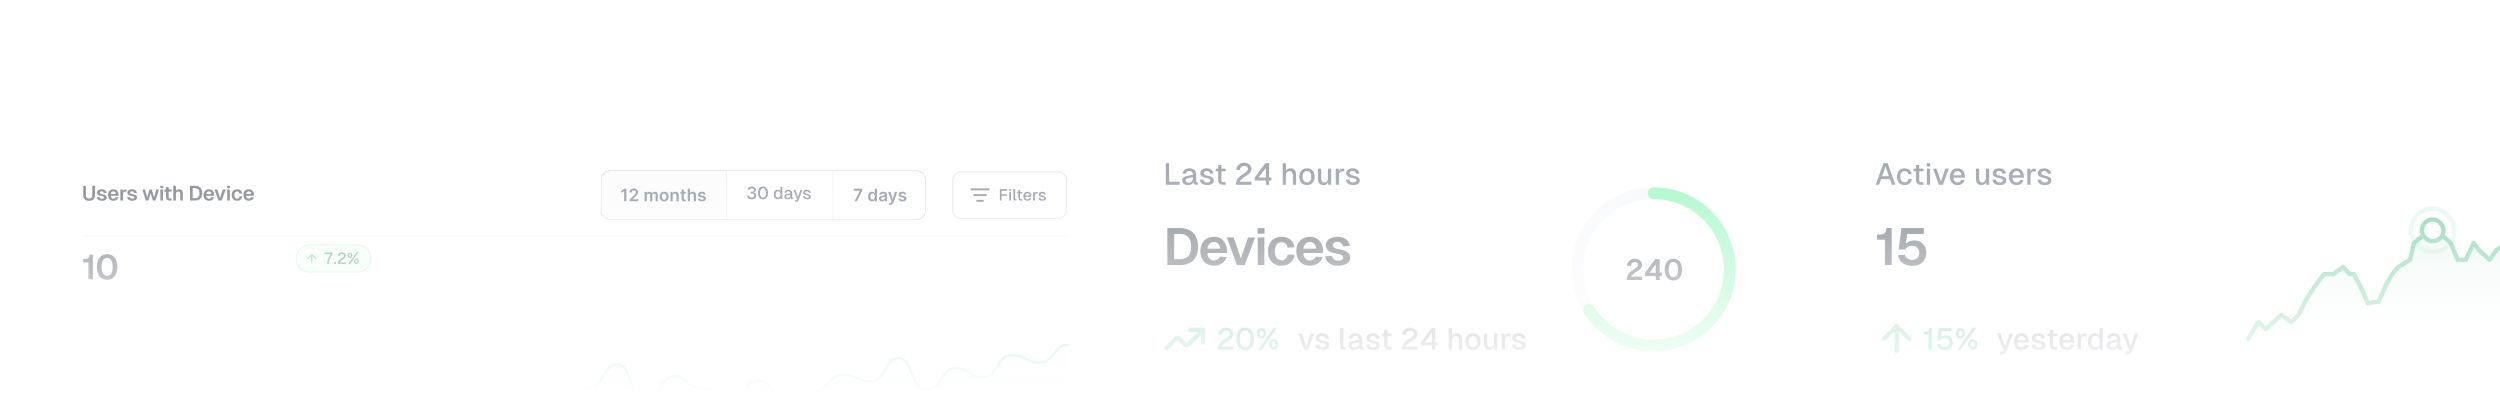<svg xmlns="http://www.w3.org/2000/svg" width="1152" height="184" fill="none" viewBox="0 0 1152 184">
  <g clip-path="url(#a)">
    <mask id="c" width="1184" height="175" x="0" y="9" maskUnits="userSpaceOnUse" style="mask-type:alpha">
      <path fill="url(#b)" d="M0 9.144h1184v174H0z"/>
    </mask>
    <g mask="url(#c)">
      <g filter="url(#d)" opacity=".5">
        <g clip-path="url(#e)">
          <rect width="499" height="223" x="9" y="8.144" fill="#fff" rx="16"/>
          <g filter="url(#f)">
            <g clip-path="url(#g)">
              <path fill="#E3E8EF" fill-rule="evenodd" d="M491.731 62.406h-454v-.531h454v.53Z" clip-rule="evenodd"/>
              <path fill="#121926" d="M43.785 43.45c0 1.585-1.05 2.578-2.722 2.578-1.67 0-2.711-.993-2.711-2.578v-4.364h1.24v4.364c0 .974.545 1.499 1.471 1.499.936 0 1.47-.525 1.47-1.5v-4.363h1.252v4.364Zm4.088-1.012c-.095-.516-.544-.822-1.03-.822-.478 0-.85.249-.841.66.01.41.515.582 1.021.677 1.385.239 2.149.602 2.149 1.566 0 1.003-.974 1.47-2.158 1.47-1.385 0-2.32-.649-2.406-1.718l1.25-.067c.096.535.497.86 1.127.86.42 0 .926-.153.917-.574 0-.486-.563-.563-1.079-.677-1.25-.249-2.091-.573-2.091-1.519 0-.993.821-1.594 2.177-1.594 1.184 0 2.034.64 2.206 1.68l-1.242.058Zm1.887.907c0-1.604.993-2.645 2.51-2.645 1.309 0 2.36.897 2.378 2.683v.296h-3.6c.058.84.497 1.346 1.223 1.346a1.14 1.14 0 0 0 1.06-.706l1.25.095c-.305.965-1.222 1.576-2.31 1.576-1.518 0-2.511-1.041-2.511-2.645Zm1.298-.478h2.33c-.096-.869-.573-1.203-1.117-1.203-.678 0-1.117.449-1.213 1.203Zm4.392-2.053h1.145l.03.993c.19-.668.572-.993 1.221-.993h.468v.946h-.477c-.812 0-1.165.42-1.165 1.231v2.884H55.45v-5.06Zm6.396 1.624c-.095-.516-.544-.822-1.03-.822-.478 0-.85.249-.841.66.01.41.516.582 1.022.677 1.384.239 2.148.602 2.148 1.566 0 1.003-.974 1.47-2.158 1.47-1.384 0-2.32-.649-2.406-1.718l1.25-.067c.096.535.497.86 1.127.86.42 0 .927-.153.917-.574 0-.486-.563-.563-1.079-.677-1.25-.249-2.09-.573-2.09-1.519 0-.993.82-1.594 2.176-1.594 1.184 0 2.034.64 2.206 1.68l-1.242.058Zm8.096-1.624 1.041 3.657 1.04-3.657h1.195l-1.547 5.061H70.42l-1.003-3.409-1.002 3.409h-1.251l-1.547-5.06h1.184l1.031 3.656 1.05-3.657h1.06Zm3.952 0h1.222v5.061h-1.222v-5.06Zm-.019-.697v-1.012h1.27v1.012h-1.27Zm2.639-.448h1.222v1.145h1.337v.946h-1.337v2.559c0 .391.2.61.573.61h.764v.946h-.965c-1.04 0-1.594-.525-1.594-1.556v-2.56h-.802v-.945h.802V39.67Zm3.339-.573h1.222v2.396c.296-.572.85-.792 1.47-.792 1.05 0 1.71.764 1.71 1.92v3.255h-1.223v-2.817c0-.869-.257-1.327-.888-1.327-.668 0-1.069.468-1.069 1.327v2.817h-1.222v-6.78Zm9.958 0c2.158 0 3.37 1.222 3.37 3.399 0 2.167-1.184 3.38-3.313 3.38h-2.31v-6.78h2.253Zm-1.012 5.7h1.012c1.413 0 2.1-.754 2.1-2.301 0-1.566-.687-2.32-2.1-2.32h-1.012v4.621Zm5.002-1.451c0-1.604.993-2.645 2.511-2.645 1.308 0 2.359.897 2.378 2.683v.296h-3.6c.057.84.496 1.346 1.222 1.346a1.14 1.14 0 0 0 1.06-.706l1.25.095c-.305.965-1.221 1.576-2.31 1.576-1.518 0-2.511-1.041-2.511-2.645Zm1.298-.478h2.33c-.095-.869-.573-1.203-1.117-1.203-.678 0-1.117.449-1.213 1.203Zm8.913-2.053-1.872 5.061h-1.441l-1.862-5.06h1.26l1.318 3.819 1.317-3.82h1.28Zm.677 0h1.223v5.061h-1.223v-5.06Zm-.019-.697v-1.012h1.27v1.012h-1.27Zm5.687 2.56c-.095-.63-.553-.984-1.088-.984-.793 0-1.241.611-1.241 1.652 0 1.04.448 1.652 1.241 1.652.563 0 1.012-.363 1.108-1.05l1.269.056c-.143 1.223-1.117 1.987-2.377 1.987-1.518 0-2.511-1.041-2.511-2.645s.993-2.645 2.511-2.645c1.222 0 2.215.725 2.349 1.91l-1.261.066Zm1.795.668c0-1.604.993-2.645 2.511-2.645 1.308 0 2.359.897 2.378 2.683v.296h-3.6c.057.84.497 1.346 1.222 1.346.459 0 .879-.267 1.06-.706l1.251.095c-.306.965-1.222 1.576-2.311 1.576-1.518 0-2.511-1.041-2.511-2.645Zm1.299-.478h2.329c-.095-.869-.572-1.203-1.117-1.203-.678 0-1.117.449-1.212 1.203Z"/>
              <g filter="url(#h)">
                <g clip-path="url(#i)">
                  <path fill="#F9FAFB" d="M276.731 30.875h58.129v22.661h-58.129V30.875Z"/>
                  <path fill="#D0D5DD" d="M334.576 30.875v22.661h.567V30.875h-.567Z"/>
                  <path fill="#344054" d="M288.654 39.437v5.769h-1.045v-4.752h-.034l-1.349.862v-.958l1.434-.92h.994Zm1.465 5.769v-.755l2.002-1.963c.192-.194.351-.366.479-.516.128-.15.224-.296.287-.436.064-.141.096-.291.096-.451a.818.818 0 0 0-.465-.772 1.093 1.093 0 0 0-.492-.107c-.19 0-.356.04-.499.118a.807.807 0 0 0-.332.33 1.059 1.059 0 0 0-.116.51h-.994c0-.366.083-.685.251-.955.167-.27.397-.48.69-.628a2.22 2.22 0 0 1 1.014-.223c.386 0 .726.073 1.019.217.293.145.52.343.682.595.163.251.245.538.245.861 0 .216-.042.429-.124.637a2.7 2.7 0 0 1-.437.693c-.206.253-.496.56-.87.92l-.994 1.012v.04h2.512v.873h-3.954Zm6.904 0v-4.327h.975v.736h.051c.09-.248.239-.442.447-.58.209-.141.458-.212.747-.212.293 0 .54.071.741.214.202.14.345.333.428.578h.045c.096-.24.257-.432.484-.575a1.49 1.49 0 0 1 .814-.217c.398 0 .723.126.975.377.251.252.377.62.377 1.102v2.904h-1.022v-2.747c0-.268-.072-.464-.214-.588a.766.766 0 0 0-.524-.189c-.246 0-.439.077-.578.231-.137.152-.205.35-.205.594v2.699h-1v-2.789a.718.718 0 0 0-.203-.535.708.708 0 0 0-.524-.2.74.74 0 0 0-.4.113.784.784 0 0 0-.287.312.98.98 0 0 0-.107.468v2.63h-1.02Zm9.006.084c-.423 0-.789-.093-1.099-.279a1.893 1.893 0 0 1-.721-.78c-.169-.334-.253-.725-.253-1.172 0-.447.084-.838.253-1.174a1.89 1.89 0 0 1 .721-.783c.31-.186.676-.279 1.099-.279.422 0 .788.093 1.098.279.31.186.549.447.718.783.171.336.257.727.257 1.174 0 .447-.086.838-.257 1.172a1.873 1.873 0 0 1-.718.78c-.31.186-.676.28-1.098.28Zm.005-.817a.88.88 0 0 0 .575-.188c.154-.128.268-.299.343-.513.077-.214.116-.453.116-.715 0-.265-.039-.505-.116-.719a1.135 1.135 0 0 0-.343-.515.871.871 0 0 0-.575-.192.894.894 0 0 0-.586.192c-.154.128-.269.3-.346.515a2.162 2.162 0 0 0-.113.719c0 .262.038.5.113.715.077.214.192.385.346.513a.903.903 0 0 0 .586.188Zm3.952-1.802v2.535h-1.019v-4.327h.974v.736h.051c.1-.243.258-.435.476-.578.22-.143.491-.214.814-.214.299 0 .559.064.78.192.224.127.396.312.519.554.123.243.184.536.183.882v2.755h-1.02v-2.597c0-.29-.075-.516-.225-.68-.149-.162-.354-.244-.617-.244a.945.945 0 0 0-.476.118.822.822 0 0 0-.324.335 1.131 1.131 0 0 0-.116.533Zm5.974-1.792v.789h-2.487v-.789h2.487Zm-1.873-1.036h1.02v4.061c0 .137.021.243.062.316.043.071.099.12.169.146a.65.65 0 0 0 .231.04.982.982 0 0 0 .174-.014c.055-.01.096-.018.124-.026l.172.797a1.902 1.902 0 0 1-.6.101 1.664 1.664 0 0 1-.69-.115 1.075 1.075 0 0 1-.487-.4c-.118-.18-.177-.405-.175-.676v-4.23Zm3.839 2.828v2.535h-1.02v-5.769h.997v2.178h.051a1.25 1.25 0 0 1 .47-.578c.214-.143.486-.214.817-.214.3 0 .562.063.786.189.223.126.396.31.518.552.124.242.186.538.186.887v2.755h-1.02v-2.597c0-.291-.075-.518-.225-.68-.148-.162-.357-.244-.625-.244a.985.985 0 0 0-.485.118.828.828 0 0 0-.332.335 1.108 1.108 0 0 0-.118.533Zm7.263-.648-.929.101a.738.738 0 0 0-.397-.464.944.944 0 0 0-.4-.076.976.976 0 0 0-.535.137c-.143.093-.213.212-.212.358a.38.38 0 0 0 .138.307c.096.08.254.144.474.195l.738.157c.409.089.713.228.912.42.201.191.302.442.304.752a1.175 1.175 0 0 1-.239.721 1.537 1.537 0 0 1-.651.484 2.458 2.458 0 0 1-.957.175c-.53 0-.956-.11-1.279-.332a1.335 1.335 0 0 1-.577-.933l.994-.095a.702.702 0 0 0 .287.442c.147.1.337.15.572.15.242 0 .436-.05.583-.15.148-.1.222-.223.222-.37a.383.383 0 0 0-.143-.306c-.094-.08-.241-.143-.44-.186l-.738-.155c-.415-.086-.722-.232-.921-.436a1.072 1.072 0 0 1-.295-.783c-.002-.267.07-.498.217-.693a1.42 1.42 0 0 1 .616-.457c.265-.108.57-.163.916-.163.507 0 .906.108 1.197.324.293.216.474.508.543.876Z"/>
                  <path fill="#fff" d="M334.86 30.875h49.129v22.661H334.86V30.875Z"/>
                  <path fill="#CDD5DF" d="M383.705 30.875v22.661h.567V30.875h-.567Z"/>
                  <path fill="#364152" d="M346.359 40.858c.492.009 1.063-.23 1.063-.888 0-.452-.405-.737-1.063-.737-.547 0-.92.261-.983.682l-.889-.056c.111-.833.873-1.412 1.88-1.412 1.166 0 1.951.595 1.951 1.468 0 .634-.373 1.055-1.094 1.245.824.214 1.284.753 1.284 1.499 0 1-.864 1.674-2.141 1.674-1.174 0-2.007-.667-2.054-1.642l.88-.048c.056.642.651.904 1.174.904.619 0 1.245-.285 1.245-.991 0-.69-.634-1-1.253-.984l-.452.008v-.73l.452.008Zm5.219 3.475c-1.412 0-2.285-1.143-2.285-2.935 0-1.8.873-2.95 2.285-2.95 1.427 0 2.292 1.15 2.292 2.95 0 1.792-.865 2.934-2.292 2.934Zm-1.396-2.935c0 1.38.507 2.15 1.396 2.15.904 0 1.404-.77 1.404-2.15 0-1.388-.5-2.165-1.404-2.165-.889 0-1.396.777-1.396 2.165Zm10.27-2.824v5.632h-.785l-.024-.603c-.238.428-.73.698-1.309.698-1.094 0-1.776-.849-1.776-2.197 0-1.349.682-2.197 1.776-2.197.547 0 1.039.254 1.277.658v-1.99h.841Zm-3.022 3.53c0 .904.444 1.475 1.118 1.475.69 0 1.127-.571 1.127-1.475 0-.92-.437-1.5-1.127-1.5-.682 0-1.118.58-1.118 1.5Zm4.04-.841c.166-.849.832-1.356 1.8-1.356 1.142 0 1.769.634 1.769 1.784v1.563c0 .214.095.293.262.293h.166v.659h-.262c-.38.008-.896-.056-.936-.65-.19.404-.658.745-1.356.745-.848 0-1.515-.452-1.515-1.198 0-.84.627-1.087 1.594-1.269l1.206-.238c-.008-.674-.317-1.007-.928-1.007-.492 0-.817.254-.928.73l-.872-.056Zm.801 1.824c0 .31.269.563.825.563.626-.008 1.118-.452 1.118-1.356v-.055l-.896.158c-.579.103-1.047.159-1.047.69Zm3.399-3.085h.848l1.19 3.315 1.158-3.315h.849l-1.69 4.695c-.166.476-.491.698-1.015.698h-.611v-.682h.5c.222 0 .341-.08.42-.285l.135-.35h-.254l-1.53-4.076Zm7.046 1.325c-.088-.453-.508-.722-.944-.722-.428 0-.777.222-.777.595.007.38.491.531.935.618 1.047.19 1.714.468 1.714 1.293s-.825 1.19-1.721 1.19c-1.071 0-1.841-.54-1.904-1.42l.864-.056c.088.476.453.778 1.032.778.38 0 .856-.135.856-.532-.008-.452-.539-.507-.991-.61-.897-.19-1.658-.437-1.658-1.238 0-.816.666-1.316 1.713-1.316.912 0 1.61.531 1.745 1.372l-.864.047Z"/>
                  <path fill="#fff" d="M383.989 30.875h43.128v22.661h-43.128V30.875Z"/>
                  <path fill="#D0D5DD" d="M426.834 30.875v22.661h.567V30.875h-.567Z"/>
                  <path fill="#344054" d="m393.777 45.206 2.453-4.856v-.04h-2.848v-.873h3.93v.893l-2.451 4.876h-1.084Zm8.028.076a1.64 1.64 0 0 1-.913-.262 1.785 1.785 0 0 1-.637-.76c-.155-.333-.233-.737-.233-1.212 0-.48.079-.886.236-1.217.16-.332.375-.583.645-.752a1.66 1.66 0 0 1 .904-.256c.254 0 .462.043.626.13.163.084.293.186.388.307.096.118.17.23.223.335h.042v-2.158h1.022v5.769h-1.002v-.682h-.062a1.787 1.787 0 0 1-.228.335c-.1.117-.231.216-.395.299a1.36 1.36 0 0 1-.616.124Zm.284-.837c.216 0 .4-.058.552-.175.152-.118.268-.282.347-.492a2.11 2.11 0 0 0 .118-.736c0-.28-.04-.523-.118-.729a1.04 1.04 0 0 0-.344-.482.887.887 0 0 0-.555-.171.899.899 0 0 0-.569.177 1.076 1.076 0 0 0-.344.49 2.057 2.057 0 0 0-.115.715c0 .27.038.512.115.724.079.21.195.377.347.499.154.12.343.18.566.18Zm4.351.848c-.274 0-.521-.049-.741-.147-.218-.1-.39-.246-.518-.439a1.283 1.283 0 0 1-.189-.715c0-.244.045-.446.135-.606.09-.16.213-.287.369-.383a1.87 1.87 0 0 1 .527-.217c.197-.05.401-.087.611-.11.254-.026.459-.05.617-.07a.918.918 0 0 0 .344-.102c.073-.046.109-.119.109-.216v-.017c0-.212-.062-.377-.188-.493-.126-.117-.307-.175-.544-.175-.25 0-.448.055-.594.164a.81.81 0 0 0-.293.386l-.952-.136c.075-.263.199-.482.372-.659.173-.178.384-.311.633-.4.25-.09.526-.135.829-.135a2.7 2.7 0 0 1 .622.073c.207.05.395.13.566.242.171.111.308.262.411.454.105.191.158.43.158.718v2.896h-.98v-.595h-.034a1.24 1.24 0 0 1-.681.589 1.697 1.697 0 0 1-.589.093Zm.265-.75c.204 0 .382-.04.532-.12a.891.891 0 0 0 .346-.327.829.829 0 0 0 .124-.442v-.51a.477.477 0 0 1-.163.073c-.075.023-.16.042-.254.06a7.364 7.364 0 0 1-.278.044l-.24.034a1.78 1.78 0 0 0-.408.102.684.684 0 0 0-.285.197.484.484 0 0 0-.104.32c0 .189.069.33.206.426a.892.892 0 0 0 .524.144Zm3.523 2.285a2.074 2.074 0 0 1-.665-.107l.237-.794c.148.043.281.063.397.062a.485.485 0 0 0 .307-.11c.09-.07.166-.186.228-.35l.088-.233-1.569-4.417h1.081l.997 3.268h.045l1-3.268h1.085l-1.733 4.85c-.08.23-.187.426-.321.59a1.298 1.298 0 0 1-.49.377c-.191.088-.42.132-.687.132Zm7.355-4.805-.929.101a.738.738 0 0 0-.397-.464.944.944 0 0 0-.4-.076.976.976 0 0 0-.535.137c-.143.093-.213.212-.211.358a.374.374 0 0 0 .138.307c.095.08.253.144.473.195l.738.157c.409.089.713.228.912.42.201.191.303.442.304.752a1.169 1.169 0 0 1-.239.721 1.537 1.537 0 0 1-.651.484 2.458 2.458 0 0 1-.957.175c-.53 0-.956-.11-1.279-.332a1.335 1.335 0 0 1-.577-.933l.994-.095a.702.702 0 0 0 .287.442c.147.1.337.15.572.15.242 0 .437-.05.583-.15.148-.1.222-.223.222-.37a.383.383 0 0 0-.143-.306c-.094-.08-.241-.143-.44-.186l-.737-.155c-.415-.086-.722-.232-.921-.436a1.069 1.069 0 0 1-.296-.783c-.002-.267.07-.498.217-.693a1.42 1.42 0 0 1 .616-.457c.265-.108.57-.163.916-.163.507 0 .906.108 1.197.324.293.216.474.508.543.876Z"/>
                </g>
                <path stroke="#CDD5DF" stroke-width=".567" d="M277.014 35.395a4.237 4.237 0 0 1 4.237-4.237h140.96a4.237 4.237 0 0 1 4.237 4.237v13.96a4.237 4.237 0 0 1-4.237 4.237h-140.96a4.237 4.237 0 0 1-4.237-4.237v-13.96Z" shape-rendering="crispEdges"/>
              </g>
              <g filter="url(#j)">
                <path fill="#fff" d="M438.731 35.619c0-2.344 1.9-4.244 4.244-4.244h44.512c2.344 0 4.244 1.9 4.244 4.244V49.13c0 2.344-1.9 4.244-4.244 4.244h-44.512a4.244 4.244 0 0 1-4.244-4.244V35.62Z"/>
                <path stroke="#CDD5DF" stroke-width=".53" d="M438.996 35.619a3.978 3.978 0 0 1 3.979-3.979h44.512a3.978 3.978 0 0 1 3.979 3.979V49.13a3.978 3.978 0 0 1-3.979 3.979h-44.512a3.978 3.978 0 0 1-3.979-3.979V35.62Z"/>
                <g clip-path="url(#k)">
                  <path stroke="#364152" stroke-linecap="round" stroke-linejoin="round" stroke-width=".884" d="M448.957 42.375h5.304m-6.63-2.653h7.957m-5.305 5.305h2.652"/>
                </g>
                <path fill="#364152" d="M460.735 39.602h3.424v.736h-2.622v1.604h2.488v.712h-2.488v2.221h-.802v-5.273Zm4.335 1.337h.787v3.936h-.787v-3.936Zm-.015-.58v-.75h.825v.75h-.825Zm1.922-.757h.788v4.36c0 .178.096.267.267.267h.319v.646h-.49c-.527 0-.884-.342-.884-.876v-4.397Zm2.28.446h.787v.891h1.04v.639h-1.04v2.168c0 .32.156.483.461.483h.572v.646h-.654c-.757 0-1.166-.394-1.166-1.129v-2.168h-.601v-.639h.601v-.891Zm2.313 2.859c0-1.248.735-2.057 1.879-2.057.943 0 1.738.631 1.775 2.027l.007.253h-2.829c.052.735.431 1.166 1.047 1.166a.97.97 0 0 0 .899-.61l.824.06c-.23.75-.921 1.218-1.723 1.218-1.144 0-1.879-.81-1.879-2.057Zm.847-.364h1.983c-.09-.75-.505-1.025-.951-1.025-.572 0-.943.379-1.032 1.025Zm3.655-1.604h.72l.023.743c.141-.505.438-.743.943-.743h.378v.646h-.386c-.616 0-.891.342-.891.995v2.295h-.787v-3.936Zm5.007 1.24c-.082-.423-.475-.676-.884-.676-.401 0-.728.208-.728.557.008.357.461.498.877.58.98.178 1.604.438 1.604 1.21 0 .773-.772 1.114-1.612 1.114-1.002 0-1.723-.505-1.782-1.33l.81-.051c.081.445.423.728.965.728.356 0 .802-.127.802-.498-.007-.423-.505-.475-.928-.572-.839-.178-1.552-.408-1.552-1.158 0-.765.623-1.233 1.604-1.233.854 0 1.507.497 1.633 1.285l-.809.044Z"/>
              </g>
              <path fill="#121926" d="M39.227 72.793c1.353 0 1.973-.605 1.99-1.973h1.606v11.299H40.77v-7.75h-2.434v-1.576h.89Zm10.133 9.58c-2.944 0-4.71-2.323-4.71-5.888 0-3.58 1.766-5.92 4.71-5.92s4.695 2.34 4.695 5.92c0 3.565-1.75 5.888-4.695 5.888Zm-2.562-5.888c0 2.642.907 4.09 2.562 4.09 1.655 0 2.562-1.448 2.562-4.09 0-2.657-.907-4.121-2.562-4.121-1.655 0-2.562 1.464-2.562 4.121Z"/>
              <path fill="#ECFDF3" d="M136.483 72.619a6.235 6.235 0 0 1 6.235-6.235h22a6.235 6.235 0 1 1 0 12.47h-22a6.235 6.235 0 0 1-6.235-6.235Z"/>
              <path stroke="#ABEFC6" stroke-width=".53" d="M136.483 72.619a6.235 6.235 0 0 1 6.235-6.235h22a6.235 6.235 0 1 1 0 12.47h-22a6.235 6.235 0 0 1-6.235-6.235Z"/>
              <path stroke="#17B26A" stroke-linecap="round" stroke-linejoin="round" stroke-width=".53" d="M143.645 74.475v-3.713m0 0-1.857 1.856m1.857-1.856 1.856 1.856"/>
              <path fill="#067647" d="M149.475 69.846h3.787v.683c-1.025 1.278-1.723 2.844-1.708 4.59h-.824c0-1.671.661-3.246 1.701-4.538h-2.956v-.735Zm4.403 4.367h.928v.906h-.928v-.906Zm1.796-2.756c.119-.995.846-1.73 1.938-1.73 1.01 0 1.753.654 1.753 1.537 0 .78-.624 1.278-1.397 1.753-.378.208-1.359.876-1.388 1.366h2.814v.736h-3.802c0-1.567 1.047-2.184 2.005-2.763.55-.349.936-.713.936-1.1 0-.467-.379-.794-.921-.794-.587 0-.98.372-1.107 1.047l-.831-.052Zm8.613-1.73h.847l-3.847 5.48h-.846l3.846-5.48Zm-4.129 1.396c0-.728.498-1.285 1.114-1.285.617 0 1.114.558 1.114 1.285 0 .72-.497 1.278-1.114 1.278-.616 0-1.114-.557-1.114-1.278Zm.632 0c0 .431.185.698.482.698s.49-.267.49-.698c0-.43-.193-.705-.49-.705s-.482.274-.482.705Zm2.369 2.71c0-.72.497-1.276 1.114-1.276.616 0 1.114.556 1.114 1.277 0 .728-.498 1.285-1.114 1.285-.617 0-1.114-.557-1.114-1.285Zm.631 0c0 .432.186.706.483.706s.482-.274.482-.705c0-.43-.185-.698-.482-.698s-.483.267-.483.698Z"/>
              <mask id="m" width="455" height="105" x="38" y="110" maskUnits="userSpaceOnUse" style="mask-type:alpha">
                <path fill="url(#l)" d="M0 0h454v103.739H0z" transform="translate(38.025 110.406)"/>
              </mask>
              <g mask="url(#m)">
                <path fill="#28AE6E" d="M479.054 120.581c6.486 0 6.486-8.203 12.971-8.203v101.766h-454v-49.33c7.027 0 6.486 3.018 12.972 3.018s6.486-8.569 12.971-8.569c6.486 0 5.405 2.637 12.972 2.637 7.566 0 5.404 4.936 12.971 4.936s5.945-1.875 12.972-1.875c7.026 0 5.675-8.935 12.971-8.935s5.405 2.915 12.971 2.915c7.567 0 6.216 4.013 12.972 4.013 6.756 0 5.675-13.329 12.971-13.329 7.297 0 6.486 4.614 12.972 4.614 6.485 0 5.404-6.459 12.971-6.459s5.945 4.13 12.972 4.13c7.026 0 5.945-16.887 12.971-16.887s5.675 4.701 12.971 4.701c7.297 0 5.405 3.105 12.972 3.105 7.566 0 5.675-8.055 12.971-8.055 7.297 0 5.405 3.954 12.972 3.954 7.566 0 6.215-6.518 12.971-6.518s5.945-10.897 12.972-10.897c7.026 0 5.945 18.235 12.971 18.235s6.215-12.772 12.971-12.772 5.405 5.595 12.972 5.595c7.566 0 5.945 5.024 12.971 5.024s6.216-8.319 12.972-8.319c6.756 0 6.215 7.909 12.971 7.909s5.945-3.515 12.972-3.515c7.026 0 5.945-7.25 12.971-7.25s5.945 2.9 12.971 2.9c7.027 0 6.486-10.59 12.972-10.59s5.405 14.515 12.971 14.515c7.567 0 5.675-9.857 12.972-9.857 7.296 0 6.215 4.057 12.971 4.057s6.216-10.106 12.972-10.106c6.755 0 6.485 3.442 12.971 3.442Z" opacity=".1"/>
              </g>
              <path stroke="#28AE6E" stroke-linecap="round" stroke-linejoin="round" stroke-width="1.061" d="M492.025 112.378c-6.485 0-6.485 8.203-12.971 8.203s-6.216-3.442-12.971-3.442c-6.756 0-6.216 10.106-12.972 10.106-6.756 0-5.675-4.057-12.971-4.057-7.297 0-5.405 9.857-12.972 9.857-7.566 0-6.485-14.515-12.971-14.515s-5.945 10.59-12.972 10.59c-7.026 0-5.945-2.9-12.971-2.9s-5.945 7.25-12.971 7.25c-7.027 0-6.216 3.515-12.972 3.515-6.756 0-6.215-7.909-12.971-7.909s-5.946 8.319-12.972 8.319-5.405-5.024-12.971-5.024c-7.567 0-6.216-5.595-12.972-5.595-6.756 0-5.945 12.772-12.971 12.772s-5.945-18.235-12.971-18.235c-7.027 0-6.216 10.897-12.972 10.897-6.756 0-5.405 6.518-12.971 6.518-7.567 0-5.675-3.954-12.972-3.954-7.296 0-5.405 8.055-12.971 8.055-7.567 0-5.675-3.105-12.972-3.105-7.296 0-5.945-4.701-12.971-4.701s-5.945 16.887-12.971 16.887c-7.027 0-5.405-4.13-12.972-4.13-7.567 0-6.486 6.459-12.971 6.459-6.486 0-5.675-4.614-12.972-4.614-7.296 0-6.215 13.329-12.971 13.329s-5.405-4.013-12.972-4.013c-7.566 0-5.675-2.915-12.971-2.915s-5.945 8.935-12.971 8.935c-7.027 0-5.405 1.875-12.972 1.875-7.567 0-5.405-4.936-12.971-4.936-7.567 0-6.486-2.637-12.972-2.637-6.485 0-6.486 8.569-12.971 8.569-6.486 0-5.945-3.018-12.972-3.018"/>
              <path stroke="#5BF297" stroke-linecap="round" stroke-linejoin="round" stroke-width="1.061" d="M492.025 154.425c-6.485 0-6.485 3.648-12.971 3.648s-6.216.482-12.971.482c-6.756 0-6.216 2.481-12.972 2.481-6.756 0-5.675-1.804-12.971-1.804-7.297 0-5.405 4.383-12.972 4.383-7.566 0-6.485-3.435-12.971-3.435s-5.945 1.69-12.972 1.69c-7.026 0-5.945-1.29-12.971-1.29s-5.945 3.224-12.971 3.224c-7.027 0-6.216 1.563-12.972 1.563-6.756 0-6.215-3.517-12.971-3.517s-5.946-4.352-12.972-4.352-5.405 5.818-12.971 5.818c-7.567 0-6.216-2.488-12.972-2.488-6.756 0-7.884 1.342-12.971 1.653-5.059.31-5.945-.057-12.971-.057-7.027 0-6.216.82-12.972.82-6.756 0-5.405 2.898-12.971 2.898-7.567 0-5.675-1.758-12.972-1.758-7.296 0-5.405 3.582-12.971 3.582-7.567 0-5.675-1.381-12.972-1.381-7.296 0-5.945-2.09-12.971-2.09s-5.945 3.483-12.971 3.483c-7.027 0-5.405 2.19-12.972 2.19-7.567 0-8.148.675-12.971 2.872-5.619 2.559-5.675 10.026-12.972 10.026-7.296 0-7.688-4.592-12.971-6.151-4.955-1.462-5.405-1.784-12.972-1.784-7.566 0-5.675-1.297-12.971-1.297s-5.945 3.973-12.971 3.973c-7.027 0-5.405.834-12.972.834-7.567 0-5.405-2.195-12.971-2.195-7.567 0-6.486-1.172-12.972-1.172-6.485 0-6.486 3.81-12.971 3.81-6.486 0-5.945-1.342-12.972-1.342"/>
              <path stroke="#28AE6E" stroke-linecap="round" stroke-linejoin="round" stroke-width="1.061" d="M492.025 178.191c-6.485 0-6.485 3.605-12.971 3.605s-6.216-1.513-12.971-1.513c-6.756 0-6.216 4.443-12.972 4.443-6.756 0-5.675-1.784-12.971-1.784-7.297 0-5.405 4.333-12.972 4.333-7.566 0-6.485-6.38-12.971-6.38s-5.945 4.655-12.972 4.655c-7.026 0-5.945-1.275-12.971-1.275s-5.945 3.187-12.971 3.187c-7.027 0-6.216 1.545-12.972 1.545-6.756 0-6.215-3.477-12.971-3.477s-5.946 3.657-12.972 3.657-5.405-2.208-12.971-2.208c-7.567 0-6.216-2.459-12.972-2.459-6.756 0-5.945 5.614-12.971 5.614s-5.945-8.016-12.971-8.016c-7.027 0-6.216 4.79-12.972 4.79-6.756 0-5.405 2.865-12.971 2.865-7.567 0-5.675-1.738-12.972-1.738-7.296 0-5.405 3.541-12.971 3.541-7.567 0-5.675-1.365-12.972-1.365-7.296 0-5.945-2.067-12.971-2.067s-5.945 7.424-12.971 7.424c-7.027 0-5.405-1.816-12.972-1.816-7.567 0-6.486 2.839-12.971 2.839-6.486 0-5.675-2.028-12.972-2.028-7.296 0-6.215 5.859-12.971 5.859s-5.405-1.764-12.972-1.764c-7.566 0-5.675-1.281-12.971-1.281s-5.945 3.927-12.971 3.927c-7.027 0-5.405.824-12.972.824-7.567 0-5.405-2.17-12.971-2.17-7.567 0-6.486-1.158-12.972-1.158-6.485 0-6.486 3.766-12.971 3.766-6.486 0-5.945-1.326-12.972-1.326"/>
            </g>
          </g>
        </g>
      </g>
      <g filter="url(#n)" opacity=".5">
        <rect width="320" height="140" x="516" y="8.144" fill="#fff" rx="20" shape-rendering="crispEdges"/>
        <path fill="#4B5565" d="M537.204 39.144v-9.94h1.512v8.554h4.844v1.386h-6.356Zm7.7-5.194c.294-1.498 1.47-2.394 3.178-2.394 2.016 0 3.122 1.12 3.122 3.15v2.758c0 .378.168.518.462.518h.294v1.162h-.462c-.672.014-1.582-.098-1.652-1.148-.336.714-1.162 1.316-2.394 1.316-1.498 0-2.674-.798-2.674-2.114 0-1.484 1.106-1.918 2.814-2.24l2.128-.42c-.014-1.19-.56-1.778-1.638-1.778-.868 0-1.442.448-1.638 1.288l-1.54-.098Zm1.414 3.22c0 .546.476.994 1.456.994 1.106-.014 1.974-.798 1.974-2.394v-.098l-1.582.28c-1.022.182-1.848.28-1.848 1.218Zm11.355-3.108c-.154-.798-.896-1.274-1.666-1.274-.756 0-1.372.392-1.372 1.05.014.672.868.938 1.652 1.092 1.848.336 3.024.826 3.024 2.282s-1.456 2.1-3.038 2.1c-1.89 0-3.248-.952-3.36-2.506l1.526-.098c.154.84.798 1.372 1.82 1.372.672 0 1.512-.238 1.512-.938-.014-.798-.952-.896-1.75-1.078-1.582-.336-2.926-.77-2.926-2.184 0-1.442 1.176-2.324 3.024-2.324 1.61 0 2.842.938 3.08 2.422l-1.526.084Zm3.677-4.018h1.484v1.68h1.96v1.204h-1.96v4.088c0 .602.294.91.868.91h1.078v1.218h-1.232c-1.428 0-2.198-.742-2.198-2.128v-4.088h-1.134v-1.204h1.134v-1.68Zm8.319 2.198c.224-1.876 1.596-3.262 3.654-3.262 1.904 0 3.304 1.232 3.304 2.898 0 1.47-1.176 2.408-2.632 3.304-.714.392-2.562 1.652-2.618 2.576h5.306v1.386h-7.168c0-2.954 1.974-4.116 3.78-5.208 1.036-.658 1.764-1.344 1.764-2.072 0-.882-.714-1.498-1.736-1.498-1.106 0-1.848.7-2.086 1.974l-1.568-.098Zm15.147-3.038v6.594h1.106v1.386h-1.106v1.96h-1.512v-1.96h-5.11v-1.386l4.914-6.594h1.708Zm-4.858 6.594h3.346v-4.466l-3.346 4.466Zm11.11-6.594h1.484v3.528c.434-.826 1.274-1.176 2.184-1.176 1.54 0 2.506 1.106 2.506 2.814v4.774h-1.484v-4.242c0-1.344-.448-2.03-1.442-2.03-1.078 0-1.764.714-1.764 2.03v4.242h-1.484v-9.94Zm11.188 10.108c-2.142 0-3.542-1.512-3.542-3.878s1.4-3.878 3.542-3.878c2.128 0 3.528 1.512 3.528 3.878s-1.4 3.878-3.528 3.878Zm-2.002-3.878c0 1.624.742 2.59 2.002 2.59 1.26 0 1.988-.966 1.988-2.59 0-1.624-.728-2.59-1.988-2.59s-2.002.966-2.002 2.59Zm13.146 3.71h-1.386L612 37.926c-.406.98-1.246 1.386-2.212 1.386-1.638 0-2.492-1.19-2.492-2.814v-4.774h1.484v4.312c0 1.316.392 2.03 1.4 2.03 1.064 0 1.736-.714 1.736-2.03v-4.312h1.484v7.42Zm2.099-7.42h1.358l.042 1.4c.266-.952.826-1.4 1.778-1.4h.714v1.218h-.728c-1.162 0-1.68.644-1.68 1.876v4.326h-1.484v-7.42Zm9.44 2.338c-.154-.798-.896-1.274-1.666-1.274-.756 0-1.372.392-1.372 1.05.014.672.868.938 1.652 1.092 1.848.336 3.024.826 3.024 2.282s-1.456 2.1-3.038 2.1c-1.89 0-3.248-.952-3.36-2.506l1.526-.098c.154.84.798 1.372 1.82 1.372.672 0 1.512-.238 1.512-.938-.014-.798-.952-.896-1.75-1.078-1.582-.336-2.926-.77-2.926-2.184 0-1.442 1.176-2.324 3.024-2.324 1.61 0 2.842.938 3.08 2.422l-1.526.084Z"/>
        <path fill="#121926" d="M543.584 59.104c5.424 0 8.472 3.072 8.472 8.544 0 5.448-2.976 8.496-8.328 8.496h-5.808v-17.04h5.664Zm-2.544 14.328h2.544c3.552 0 5.28-1.896 5.28-5.784 0-3.936-1.728-5.832-5.28-5.832h-2.544v11.616Zm12.093-3.648c0-4.032 2.496-6.648 6.312-6.648 3.288 0 5.928 2.256 5.976 6.744v.744h-9.048c.144 2.112 1.248 3.384 3.072 3.384a2.864 2.864 0 0 0 2.664-1.776l3.144.24c-.768 2.424-3.072 3.96-5.808 3.96-3.816 0-6.312-2.616-6.312-6.648Zm3.264-1.2h5.856c-.24-2.184-1.44-3.024-2.808-3.024-1.704 0-2.808 1.128-3.048 3.024Zm21.922-5.16-4.704 12.72h-3.624l-4.68-12.72h3.168l3.312 9.6 3.312-9.6h3.216Zm1.223 0h3.072v12.72h-3.072v-12.72Zm-.048-1.752v-2.544h3.192v2.544h-3.192Zm13.815 6.432c-.24-1.584-1.392-2.472-2.736-2.472-1.992 0-3.12 1.536-3.12 4.152s1.128 4.152 3.12 4.152c1.416 0 2.544-.912 2.784-2.64l3.192.144c-.36 3.072-2.808 4.992-5.976 4.992-3.816 0-6.312-2.616-6.312-6.648s2.496-6.648 6.312-6.648c3.072 0 5.568 1.824 5.904 4.8l-3.168.168Zm4.031 1.68c0-4.032 2.496-6.648 6.312-6.648 3.288 0 5.928 2.256 5.976 6.744v.744h-9.048c.144 2.112 1.248 3.384 3.072 3.384a2.864 2.864 0 0 0 2.664-1.776l3.144.24c-.768 2.424-3.072 3.96-5.808 3.96-3.816 0-6.312-2.616-6.312-6.648Zm3.264-1.2h5.856c-.24-2.184-1.44-3.024-2.808-3.024-1.704 0-2.808 1.128-3.048 3.024Zm18.258-1.08c-.24-1.296-1.368-2.064-2.592-2.064-1.2 0-2.136.624-2.112 1.656.024 1.032 1.296 1.464 2.568 1.704 3.48.6 5.4 1.512 5.4 3.936 0 2.52-2.448 3.696-5.424 3.696-3.48 0-5.832-1.632-6.048-4.32l3.144-.168c.24 1.344 1.248 2.16 2.832 2.16 1.056 0 2.328-.384 2.304-1.44 0-1.224-1.416-1.416-2.712-1.704-3.144-.624-5.256-1.44-5.256-3.816 0-2.496 2.064-4.008 5.472-4.008 2.976 0 5.112 1.608 5.544 4.224l-3.12.144Z"/>
        <g clip-path="url(#o)">
          <path stroke="#17B26A" stroke-linecap="round" stroke-linejoin="round" stroke-width="2" d="m554.333 105.977-6.557 6.557c-.33.33-.495.496-.685.557a.824.824 0 0 1-.515 0c-.19-.061-.355-.227-.685-.557l-2.282-2.281c-.33-.33-.495-.495-.685-.556a.824.824 0 0 0-.515 0c-.19.061-.355.226-.685.556l-4.057 4.058m16.666-8.334H548.5m5.833 0v5.834"/>
        </g>
        <path fill="#079455" d="M561.351 108.242c.224-1.876 1.596-3.262 3.654-3.262 1.904 0 3.304 1.232 3.304 2.898 0 1.47-1.176 2.408-2.632 3.304-.714.392-2.562 1.652-2.618 2.576h5.306v1.386h-7.168c0-2.954 1.974-4.116 3.78-5.208 1.036-.658 1.764-1.344 1.764-2.072 0-.882-.714-1.498-1.736-1.498-1.106 0-1.848.7-2.086 1.974l-1.568-.098Zm12.434 7.126c-2.492 0-4.032-2.016-4.032-5.18 0-3.178 1.54-5.208 4.032-5.208 2.52 0 4.046 2.03 4.046 5.208 0 3.164-1.526 5.18-4.046 5.18Zm-2.464-5.18c0 2.436.896 3.794 2.464 3.794 1.596 0 2.478-1.358 2.478-3.794 0-2.45-.882-3.822-2.478-3.822-1.568 0-2.464 1.372-2.464 3.822Zm15.62-5.208h1.596l-7.252 10.332h-1.596l7.252-10.332Zm-7.784 2.632c0-1.372.938-2.422 2.1-2.422 1.162 0 2.1 1.05 2.1 2.422 0 1.358-.938 2.408-2.1 2.408-1.162 0-2.1-1.05-2.1-2.408Zm1.19 0c0 .812.35 1.316.91 1.316s.924-.504.924-1.316-.364-1.33-.924-1.33-.91.518-.91 1.33Zm4.466 5.11c0-1.358.938-2.408 2.1-2.408 1.162 0 2.1 1.05 2.1 2.408 0 1.372-.938 2.422-2.1 2.422-1.162 0-2.1-1.05-2.1-2.422Zm1.19 0c0 .812.35 1.33.91 1.33s.91-.518.91-1.33-.35-1.316-.91-1.316-.91.504-.91 1.316Z"/>
        <path fill="#4B5565" d="m605.546 107.724-2.716 7.42h-1.806l-2.716-7.42h1.554l2.058 5.894 2.058-5.894h1.568Zm5.309 2.338c-.154-.798-.896-1.274-1.666-1.274-.756 0-1.372.392-1.372 1.05.014.672.868.938 1.652 1.092 1.848.336 3.024.826 3.024 2.282s-1.456 2.1-3.038 2.1c-1.89 0-3.248-.952-3.36-2.506l1.526-.098c.154.84.798 1.372 1.82 1.372.672 0 1.512-.238 1.512-.938-.014-.798-.952-.896-1.75-1.078-1.582-.336-2.926-.77-2.926-2.184 0-1.442 1.176-2.324 3.024-2.324 1.61 0 2.842.938 3.08 2.422l-1.526.084Zm6.707-4.858h1.484v8.218c0 .336.182.504.504.504h.602v1.218h-.924c-.994 0-1.666-.644-1.666-1.652v-8.288Zm3.848 4.746c.294-1.498 1.47-2.394 3.178-2.394 2.016 0 3.122 1.12 3.122 3.15v2.758c0 .378.168.518.462.518h.294v1.162h-.462c-.672.014-1.582-.098-1.652-1.148-.336.714-1.162 1.316-2.394 1.316-1.498 0-2.674-.798-2.674-2.114 0-1.484 1.106-1.918 2.814-2.24l2.128-.42c-.014-1.19-.56-1.778-1.638-1.778-.868 0-1.442.448-1.638 1.288l-1.54-.098Zm1.414 3.22c0 .546.476.994 1.456.994 1.106-.014 1.974-.798 1.974-2.394v-.098l-1.582.28c-1.022.182-1.848.28-1.848 1.218Zm11.355-3.108c-.154-.798-.896-1.274-1.666-1.274-.756 0-1.372.392-1.372 1.05.014.672.868.938 1.652 1.092 1.848.336 3.024.826 3.024 2.282s-1.456 2.1-3.038 2.1c-1.89 0-3.248-.952-3.36-2.506l1.526-.098c.154.84.798 1.372 1.82 1.372.672 0 1.512-.238 1.512-.938-.014-.798-.952-.896-1.75-1.078-1.582-.336-2.926-.77-2.926-2.184 0-1.442 1.176-2.324 3.024-2.324 1.61 0 2.842.938 3.08 2.422l-1.526.084Zm3.676-4.018h1.484v1.68h1.96v1.204h-1.96v4.088c0 .602.294.91.868.91h1.078v1.218h-1.232c-1.428 0-2.198-.742-2.198-2.128v-4.088h-1.134v-1.204h1.134v-1.68Zm8.32 2.198c.224-1.876 1.596-3.262 3.654-3.262 1.904 0 3.304 1.232 3.304 2.898 0 1.47-1.176 2.408-2.632 3.304-.714.392-2.562 1.652-2.618 2.576h5.306v1.386h-7.168c0-2.954 1.974-4.116 3.78-5.208 1.036-.658 1.764-1.344 1.764-2.072 0-.882-.714-1.498-1.736-1.498-1.106 0-1.848.7-2.086 1.974l-1.568-.098Zm15.147-3.038v6.594h1.106v1.386h-1.106v1.96h-1.512v-1.96h-5.11v-1.386l4.914-6.594h1.708Zm-4.858 6.594h3.346v-4.466l-3.346 4.466Zm11.109-6.594h1.484v3.528c.434-.826 1.274-1.176 2.184-1.176 1.54 0 2.506 1.106 2.506 2.814v4.774h-1.484v-4.242c0-1.344-.448-2.03-1.442-2.03-1.078 0-1.764.714-1.764 2.03v4.242h-1.484v-9.94Zm11.189 10.108c-2.142 0-3.542-1.512-3.542-3.878s1.4-3.878 3.542-3.878c2.128 0 3.528 1.512 3.528 3.878s-1.4 3.878-3.528 3.878Zm-2.002-3.878c0 1.624.742 2.59 2.002 2.59 1.26 0 1.988-.966 1.988-2.59 0-1.624-.728-2.59-1.988-2.59s-2.002.966-2.002 2.59Zm13.146 3.71h-1.386l-.014-1.218c-.406.98-1.246 1.386-2.212 1.386-1.638 0-2.492-1.19-2.492-2.814v-4.774h1.484v4.312c0 1.316.392 2.03 1.4 2.03 1.064 0 1.736-.714 1.736-2.03v-4.312h1.484v7.42Zm2.099-7.42h1.358l.042 1.4c.266-.952.826-1.4 1.778-1.4h.714v1.218h-.728c-1.162 0-1.68.644-1.68 1.876v4.326h-1.484v-7.42Zm9.439 2.338c-.154-.798-.896-1.274-1.666-1.274-.756 0-1.372.392-1.372 1.05.014.672.868.938 1.652 1.092 1.848.336 3.024.826 3.024 2.282s-1.456 2.1-3.038 2.1c-1.89 0-3.248-.952-3.36-2.506l1.526-.098c.154.84.798 1.372 1.82 1.372.672 0 1.512-.238 1.512-.938-.014-.798-.952-.896-1.75-1.078-1.582-.336-2.926-.77-2.926-2.184 0-1.442 1.176-2.324 3.024-2.324 1.61 0 2.842.938 3.08 2.422l-1.526.084Z"/>
        <path stroke="#F2F4F7" stroke-linecap="round" stroke-linejoin="round" stroke-width="5.4" d="M762 43.044a35.098 35.098 0 0 1 35.1 35.1 35.098 35.098 0 0 1-59.919 24.819 35.085 35.085 0 0 1-10.281-24.82 35.1 35.1 0 0 1 35.1-35.1h0Z"/>
        <path stroke="#5BF297" stroke-linecap="round" stroke-linejoin="round" stroke-width="5.4" d="M762 43.044a35.104 35.104 0 0 1 30.234 17.27 35.105 35.105 0 0 1 .482 34.816 35.095 35.095 0 0 1-29.744 18.1 35.088 35.088 0 0 1-17.531-4.138 35.091 35.091 0 0 1-13.17-12.288"/>
        <path fill="#101828" d="M749.699 76.431c.189-1.863 1.579-3.213 3.631-3.213 1.917 0 3.308 1.201 3.308 2.849 0 1.458-1.148 2.335-2.498 3.145-.607.324-2.335 1.431-2.403 2.281h4.955v1.526h-7.088c0-2.835 1.728-4.037 3.578-5.117.999-.607 1.647-1.188 1.647-1.849 0-.756-.621-1.31-1.499-1.31-.972 0-1.62.635-1.822 1.796l-1.809-.108Zm15.061-2.997v6.237h1.053v1.539h-1.053v1.809h-1.769V81.21h-4.887v-1.525l4.59-6.251h2.066Zm-4.671 6.237h2.902v-3.915l-2.902 3.915Zm11.003 3.564c-2.498 0-3.996-1.971-3.996-4.995 0-3.037 1.498-5.022 3.996-5.022 2.497 0 3.982 1.984 3.982 5.022 0 3.024-1.485 4.995-3.982 4.995Zm-2.174-4.995c0 2.241.77 3.47 2.174 3.47s2.173-1.229 2.173-3.47c0-2.254-.769-3.496-2.173-3.496s-2.174 1.242-2.174 3.496Z"/>
      </g>
      <g filter="url(#p)" opacity=".5">
        <rect width="308" height="140" x="844" y="8.144" fill="#fff" rx="20" shape-rendering="crispEdges"/>
        <path fill="#4B5565" d="m864.308 39.144 3.584-9.94h1.932l3.584 9.94h-1.624l-.896-2.59h-4.06l-.91 2.59h-1.61Zm2.996-3.962h3.108l-1.554-4.536-1.554 4.536Zm12.092-.854c-.154-.938-.882-1.484-1.722-1.484-1.26 0-2.002.966-2.002 2.59 0 1.624.742 2.59 2.002 2.59.882 0 1.61-.574 1.764-1.61l1.554.084c-.224 1.736-1.61 2.814-3.318 2.814-2.156 0-3.542-1.526-3.542-3.878 0-2.352 1.386-3.878 3.542-3.878 1.652 0 3.066 1.022 3.262 2.688l-1.54.084Zm3.514-4.284h1.484v1.68h1.96v1.204h-1.96v4.088c0 .602.294.91.868.91h1.078v1.218h-1.232c-1.428 0-2.198-.742-2.198-2.128v-4.088h-1.134v-1.204h1.134v-1.68Zm4.986 1.68h1.484v7.42h-1.484v-7.42Zm-.028-1.092v-1.414h1.554v1.414h-1.554Zm10.119 1.092-2.716 7.42h-1.806l-2.716-7.42h1.554l2.058 5.894 2.058-5.894h1.568Zm.549 3.71c0-2.352 1.386-3.878 3.542-3.878 1.778 0 3.276 1.19 3.346 3.822l.014.476h-5.334c.098 1.386.812 2.198 1.974 2.198.728 0 1.4-.434 1.694-1.148l1.554.112c-.434 1.414-1.736 2.296-3.248 2.296-2.156 0-3.542-1.526-3.542-3.878Zm1.596-.686h3.738c-.168-1.414-.952-1.932-1.792-1.932-1.078 0-1.778.714-1.946 1.932Zm16.481 4.396h-1.386l-.014-1.218c-.406.98-1.246 1.386-2.212 1.386-1.638 0-2.492-1.19-2.492-2.814v-4.774h1.484v4.312c0 1.316.392 2.03 1.4 2.03 1.064 0 1.736-.714 1.736-2.03v-4.312h1.484v7.42Zm6.234-5.082c-.154-.798-.896-1.274-1.666-1.274-.756 0-1.372.392-1.372 1.05.014.672.868.938 1.652 1.092 1.848.336 3.024.826 3.024 2.282s-1.456 2.1-3.038 2.1c-1.89 0-3.248-.952-3.36-2.506l1.526-.098c.154.84.798 1.372 1.82 1.372.672 0 1.512-.238 1.512-.938-.014-.798-.952-.896-1.75-1.078-1.582-.336-2.926-.77-2.926-2.184 0-1.442 1.176-2.324 3.024-2.324 1.61 0 2.842.938 3.08 2.422l-1.526.084Zm2.869 1.372c0-2.352 1.386-3.878 3.542-3.878 1.778 0 3.276 1.19 3.346 3.822l.014.476h-5.334c.098 1.386.812 2.198 1.974 2.198.728 0 1.4-.434 1.694-1.148l1.554.112c-.434 1.414-1.736 2.296-3.248 2.296-2.156 0-3.542-1.526-3.542-3.878Zm1.596-.686h3.738c-.168-1.414-.952-1.932-1.792-1.932-1.078 0-1.778.714-1.946 1.932Zm6.89-3.024h1.358l.042 1.4c.266-.952.826-1.4 1.778-1.4h.714v1.218h-.728c-1.162 0-1.68.644-1.68 1.876v4.326h-1.484v-7.42Zm9.44 2.338c-.154-.798-.896-1.274-1.666-1.274-.756 0-1.372.392-1.372 1.05.014.672.868.938 1.652 1.092 1.848.336 3.024.826 3.024 2.282s-1.456 2.1-3.038 2.1c-1.89 0-3.248-.952-3.36-2.506l1.526-.098c.154.84.798 1.372 1.82 1.372.672 0 1.512-.238 1.512-.938-.014-.798-.952-.896-1.75-1.078-1.582-.336-2.926-.77-2.926-2.184 0-1.442 1.176-2.324 3.024-2.324 1.61 0 2.842.938 3.08 2.422l-1.526.084Z"/>
        <path fill="#121926" d="M866.256 62.08c2.04 0 2.976-.912 3-2.976h2.424v17.04h-3.096V64.456h-3.672V62.08h1.344Zm20.226-2.976v2.712h-7.632l-.648 4.656c.792-1.056 2.376-1.68 3.984-1.68 3.192 0 5.448 2.376 5.448 5.664 0 3.6-2.568 6.072-6.336 6.072-3.672 0-6.384-2.04-6.648-4.968l3.192-.168c.264 1.512 1.728 2.4 3.384 2.4 1.896 0 3.192-1.368 3.192-3.264 0-1.992-1.32-3.288-3.36-3.288-1.368 0-2.568.648-3 1.704h-3.168l1.296-9.84h10.296Z"/>
        <path stroke="#17B26A" stroke-linecap="round" stroke-linejoin="round" stroke-width="2" d="M874 115.977v-11.666m0 0-5.833 5.833m5.833-5.833 5.833 5.833"/>
        <path fill="#079455" d="M887.344 106.842c1.12 0 1.624-.504 1.624-1.638h1.19v9.94h-1.512v-7.084h-2.1v-1.218h.798Zm11.806-1.638v1.386h-4.41l-.392 2.856c.462-.588 1.372-.924 2.254-.924 1.89 0 3.234 1.414 3.234 3.374 0 2.044-1.484 3.472-3.584 3.472-2.058 0-3.598-1.162-3.738-2.842l1.554-.098c.154.98 1.078 1.554 2.156 1.554 1.218 0 2.044-.854 2.044-2.072 0-1.288-.84-2.1-2.142-2.1-.868 0-1.596.406-1.89 1.05h-1.582l.77-5.656h5.726Zm9.906-.224h1.596l-7.252 10.332h-1.596l7.252-10.332Zm-7.784 2.632c0-1.372.938-2.422 2.1-2.422 1.162 0 2.1 1.05 2.1 2.422 0 1.358-.938 2.408-2.1 2.408-1.162 0-2.1-1.05-2.1-2.408Zm1.19 0c0 .812.35 1.316.91 1.316s.924-.504.924-1.316-.364-1.33-.924-1.33-.91.518-.91 1.33Zm4.466 5.11c0-1.358.938-2.408 2.1-2.408 1.162 0 2.1 1.05 2.1 2.408 0 1.372-.938 2.422-2.1 2.422-1.162 0-2.1-1.05-2.1-2.422Zm1.19 0c0 .812.35 1.33.91 1.33s.91-.518.91-1.33-.35-1.316-.91-1.316-.91.504-.91 1.316Z"/>
        <path fill="#4B5565" d="M920.308 107.724h1.498l2.1 5.852 2.044-5.852h1.498l-2.982 8.288c-.294.84-.868 1.232-1.792 1.232h-1.078v-1.204h.882c.392 0 .602-.14.742-.504l.238-.616h-.448l-2.702-7.196Zm7.677 3.71c0-2.352 1.386-3.878 3.542-3.878 1.778 0 3.276 1.19 3.346 3.822l.014.476h-5.334c.098 1.386.812 2.198 1.974 2.198.728 0 1.4-.434 1.694-1.148l1.554.112c-.434 1.414-1.736 2.296-3.248 2.296-2.156 0-3.542-1.526-3.542-3.878Zm1.596-.686h3.738c-.168-1.414-.952-1.932-1.792-1.932-1.078 0-1.778.714-1.946 1.932Zm11.299-.686c-.154-.798-.896-1.274-1.666-1.274-.756 0-1.372.392-1.372 1.05.014.672.868.938 1.652 1.092 1.848.336 3.024.826 3.024 2.282s-1.456 2.1-3.038 2.1c-1.89 0-3.248-.952-3.36-2.506l1.526-.098c.154.84.798 1.372 1.82 1.372.672 0 1.512-.238 1.512-.938-.014-.798-.952-.896-1.75-1.078-1.582-.336-2.926-.77-2.926-2.184 0-1.442 1.176-2.324 3.024-2.324 1.61 0 2.842.938 3.08 2.422l-1.526.084Zm3.677-4.018h1.484v1.68h1.96v1.204h-1.96v4.088c0 .602.294.91.868.91h1.078v1.218h-1.232c-1.428 0-2.198-.742-2.198-2.128v-4.088h-1.134v-1.204h1.134v-1.68Zm4.36 5.39c0-2.352 1.386-3.878 3.542-3.878 1.778 0 3.276 1.19 3.346 3.822l.014.476h-5.334c.098 1.386.812 2.198 1.974 2.198.728 0 1.4-.434 1.694-1.148l1.554.112c-.434 1.414-1.736 2.296-3.248 2.296-2.156 0-3.542-1.526-3.542-3.878Zm1.596-.686h3.738c-.168-1.414-.952-1.932-1.792-1.932-1.078 0-1.778.714-1.946 1.932Zm6.891-3.024h1.358l.042 1.4c.266-.952.826-1.4 1.778-1.4h.714v1.218h-.728c-1.162 0-1.68.644-1.68 1.876v4.326h-1.484v-7.42Zm11.567-2.52v9.94h-1.386l-.042-1.064c-.42.756-1.288 1.232-2.31 1.232-1.932 0-3.136-1.498-3.136-3.878s1.204-3.878 3.136-3.878c.966 0 1.834.448 2.254 1.162v-3.514h1.484Zm-5.334 6.23c0 1.596.784 2.604 1.974 2.604 1.218 0 1.988-1.008 1.988-2.604 0-1.624-.77-2.646-1.988-2.646-1.204 0-1.974 1.022-1.974 2.646Zm7.13-1.484c.294-1.498 1.47-2.394 3.178-2.394 2.016 0 3.122 1.12 3.122 3.15v2.758c0 .378.168.518.462.518h.294v1.162h-.462c-.672.014-1.582-.098-1.652-1.148-.336.714-1.162 1.316-2.394 1.316-1.498 0-2.674-.798-2.674-2.114 0-1.484 1.106-1.918 2.814-2.24l2.128-.42c-.014-1.19-.56-1.778-1.638-1.778-.868 0-1.442.448-1.638 1.288l-1.54-.098Zm1.414 3.22c0 .546.476.994 1.456.994 1.106-.014 1.974-.798 1.974-2.394v-.098l-1.582.28c-1.022.182-1.848.28-1.848 1.218Zm6-5.446h1.498l2.1 5.852 2.044-5.852h1.498l-2.982 8.288c-.294.84-.868 1.232-1.792 1.232h-1.078v-1.204h.882c.392 0 .602-.14.742-.504l.238-.616h-.448l-2.702-7.196Z"/>
        <mask id="r" width="128" height="65" x="1036" y="46" maskUnits="userSpaceOnUse" style="mask-type:alpha">
          <path fill="url(#q)" d="M0 0h128v64H0z" transform="translate(1036 46.144)"/>
        </mask>
        <g mask="url(#r)">
          <path fill="#079455" d="m1040.61 102.42-4.61 7.724h128v-64l-1.82 11.035h-2.42c-.65 1.839-1.99 5.517-2.18 5.517-.2 0-1.46 2.207-2.06 3.31l-5.22 3.31-3.03 4.414-4.85-4.413-2.54-3.31-3.64 7.723h-3.76l-3.15-7.724c-1.21-1.103-3.68-3.31-3.88-3.31-.19 0-1.77-2.207-2.54-3.31h-1.94l-4.61 3.31-4 3.31-1.81 7.724-5.46 3.31-2.79 3.31-3.15 5.518-3.03 7.242h-1.33l-3.64.69-3.51-7.932-3.03-5.517h-1.82l-3.15-3.31-4.49 3.31h-4.24l-4.24 5.517-4.25 6.62-3.15 6.622-3.39 3.31-4.61-3.31-3.63 3.31-3.64 3.31-3.39-3.31Z" opacity=".2"/>
        </g>
        <path stroke="#17B26A" stroke-linecap="round" stroke-linejoin="round" stroke-width="2" d="m1036 110.144 4.61-7.724 3.39 3.31 3.64-3.31 3.63-3.31 4.61 3.31 3.39-3.31 3.15-6.621 4.25-6.62 4.24-5.518h4.24l4.49-3.31 3.15 3.31h1.82l3.03 5.517 3.51 7.931 3.64-.69h1.33l3.03-7.24 3.15-5.518 2.79-3.31 5.46-3.31 1.81-7.725 4-3.31 4.61-3.31h1.94c.77 1.103 2.35 3.31 2.54 3.31.2 0 2.67 2.207 3.88 3.31l3.15 7.724h3.76l3.64-7.724 2.54 3.31 4.85 4.414 3.03-4.413 5.22-3.31c.6-1.104 1.86-3.311 2.06-3.311.19 0 1.53-3.678 2.18-5.517h2.42l1.82-11.035"/>
        <rect width="20" height="20" x="1111" y="50.144" stroke="#17B26A" stroke-width="2" opacity=".2" rx="10"/>
        <rect width="10" height="10" x="1116" y="55.144" fill="#F8FAFC" rx="5"/>
        <rect width="10" height="10" x="1116" y="55.144" stroke="#17B26A" stroke-width="2" rx="5"/>
      </g>
      <g filter="url(#s)">
        <g clip-path="url(#t)">
          <rect width="239" height="268" x="912" y="153.144" fill="#fff" rx="16"/>
          <g clip-path="url(#u)">
            <rect width="274" height="166" x="912" y="153.144" fill="#fff" rx="16"/>
            <path fill="#364152" d="M930.204 168.204h1.512v9.94h-1.512v-9.94Zm3.578 2.52h1.358l.042 1.246c.378-.994 1.246-1.414 2.254-1.414 1.666 0 2.52 1.19 2.52 2.814v4.774h-1.484v-4.312c0-1.316-.406-2.03-1.442-2.03-1.078 0-1.764.714-1.764 2.03v4.312h-1.484v-7.42Zm14.494 0-2.716 7.42h-1.806l-2.716-7.42h1.554l2.058 5.894 2.058-5.894h1.568Zm1.352 0h1.484v7.42h-1.484v-7.42Zm-.028-1.092v-1.414h1.554v1.414H949.6Zm3.902-.588h1.484v1.68h1.96v1.204h-1.96v4.088c0 .602.294.91.868.91h1.078v1.218H955.7c-1.428 0-2.198-.742-2.198-2.128v-4.088h-1.134v-1.204h1.134v-1.68Zm4.36 5.39c0-2.352 1.386-3.878 3.542-3.878 1.778 0 3.276 1.19 3.346 3.822l.014.476h-5.334c.098 1.386.812 2.198 1.974 2.198.728 0 1.4-.434 1.694-1.148l1.554.112c-.434 1.414-1.736 2.296-3.248 2.296-2.156 0-3.542-1.526-3.542-3.878Zm1.596-.686h3.738c-.168-1.414-.952-1.932-1.792-1.932-1.078 0-1.778.714-1.946 1.932Zm13.427-5.544v9.94h-1.386l-.042-1.064c-.42.756-1.288 1.232-2.31 1.232-1.932 0-3.136-1.498-3.136-3.878s1.204-3.878 3.136-3.878c.966 0 1.834.448 2.254 1.162v-3.514h1.484Zm-5.334 6.23c0 1.596.784 2.604 1.974 2.604 1.218 0 1.988-1.008 1.988-2.604 0-1.624-.77-2.646-1.988-2.646-1.204 0-1.974 1.022-1.974 2.646Zm16.947 3.71h-1.386l-.014-1.218c-.406.98-1.246 1.386-2.212 1.386-1.638 0-2.492-1.19-2.492-2.814v-4.774h1.484v4.312c0 1.316.392 2.03 1.4 2.03 1.064 0 1.736-.714 1.736-2.03v-4.312h1.484v7.42Zm6.233-5.082c-.154-.798-.896-1.274-1.666-1.274-.756 0-1.372.392-1.372 1.05.014.672.868.938 1.652 1.092 1.848.336 3.024.826 3.024 2.282s-1.456 2.1-3.038 2.1c-1.89 0-3.248-.952-3.36-2.506l1.526-.098c.154.84.798 1.372 1.82 1.372.672 0 1.512-.238 1.512-.938-.014-.798-.952-.896-1.75-1.078-1.582-.336-2.926-.77-2.926-2.184 0-1.442 1.176-2.324 3.024-2.324 1.61 0 2.842.938 3.08 2.422l-1.526.084Zm2.869 1.372c0-2.352 1.386-3.878 3.542-3.878 1.778 0 3.278 1.19 3.348 3.822l.01.476h-5.332c.098 1.386.812 2.198 1.974 2.198.728 0 1.4-.434 1.694-1.148l1.554.112c-.434 1.414-1.736 2.296-3.248 2.296-2.156 0-3.542-1.526-3.542-3.878Zm1.596-.686h3.738c-.168-1.414-.952-1.932-1.792-1.932-1.078 0-1.778.714-1.946 1.932Zm6.894-3.024h1.36l.04 1.4c.26-.952.82-1.4 1.78-1.4h.71v1.218h-.73c-1.16 0-1.68.644-1.68 1.876v4.326h-1.48v-7.42Zm9.44 2.338c-.16-.798-.9-1.274-1.67-1.274-.76 0-1.37.392-1.37 1.05.01.672.87.938 1.65 1.092 1.85.336 3.02.826 3.02 2.282s-1.45 2.1-3.03 2.1c-1.89 0-3.25-.952-3.36-2.506l1.52-.098c.16.84.8 1.372 1.82 1.372.67 0 1.51-.238 1.51-.938-.01-.798-.95-.896-1.75-1.078-1.58-.336-2.92-.77-2.92-2.184 0-1.442 1.17-2.324 3.02-2.324 1.61 0 2.84.938 3.08 2.422l-1.52.084Zm7.49-4.018h1.48v1.68h1.96v1.204h-1.96v4.088c0 .602.3.91.87.91h1.08v1.218h-1.23c-1.43 0-2.2-.742-2.2-2.128v-4.088h-1.14v-1.204h1.14v-1.68Zm7.9 9.268c-2.14 0-3.54-1.512-3.54-3.878s1.4-3.878 3.54-3.878c2.13 0 3.53 1.512 3.53 3.878s-1.4 3.878-3.53 3.878Zm-2-3.878c0 1.624.74 2.59 2 2.59s1.99-.966 1.99-2.59c0-1.624-.73-2.59-1.99-2.59s-2 .966-2 2.59Zm15.42-1.106c-.15-.938-.88-1.484-1.72-1.484-1.26 0-2 .966-2 2.59 0 1.624.74 2.59 2 2.59.88 0 1.61-.574 1.77-1.61l1.55.084c-.22 1.736-1.61 2.814-3.32 2.814-2.15 0-3.54-1.526-3.54-3.878 0-2.352 1.39-3.878 3.54-3.878 1.65 0 3.07 1.022 3.26 2.688l-1.54.084Zm2.9-2.604h1.48v7.42h-1.48v-7.42Zm-.03-1.092v-1.414h1.56v1.414h-1.56Zm3.43 10.612v-9.52h1.39l.04 1.106c.41-.826 1.19-1.274 2.26-1.274 2.17 0 3.19 1.792 3.19 3.878 0 2.086-1.02 3.878-3.19 3.878-1.01 0-1.78-.42-2.2-1.204v3.136h-1.49Zm1.36-5.81c0 1.33.6 2.604 1.98 2.604 1.4 0 1.98-1.246 1.98-2.604 0-1.344-.6-2.604-1.98-2.604s-1.98 1.274-1.98 2.604Zm6.96-6.23h1.48v3.528c.43-.826 1.27-1.176 2.18-1.176 1.54 0 2.51 1.106 2.51 2.814v4.774h-1.48v-4.242c0-1.344-.45-2.03-1.45-2.03-1.07 0-1.76.714-1.76 2.03v4.242h-1.48v-9.94Zm7.64 6.23c0-2.352 1.39-3.878 3.54-3.878 1.78 0 3.28 1.19 3.35 3.822l.01.476h-5.33c.1 1.386.81 2.198 1.97 2.198.73 0 1.4-.434 1.7-1.148l1.55.112c-.43 1.414-1.73 2.296-3.25 2.296-2.15 0-3.54-1.526-3.54-3.878Zm1.6-.686h3.74c-.17-1.414-.96-1.932-1.8-1.932-1.07 0-1.77.714-1.94 1.932Zm6.89-3.024h1.36l.04 1.4c.27-.952.83-1.4 1.78-1.4h.71v1.218h-.73c-1.16 0-1.68.644-1.68 1.876v4.326h-1.48v-7.42Zm9.44 2.338c-.16-.798-.9-1.274-1.67-1.274-.75 0-1.37.392-1.37 1.05.01.672.87.938 1.65 1.092 1.85.336 3.03.826 3.03 2.282s-1.46 2.1-3.04 2.1c-1.89 0-3.25-.952-3.36-2.506l1.52-.098c.16.84.8 1.372 1.82 1.372.68 0 1.52-.238 1.52-.938-.02-.798-.96-.896-1.75-1.078-1.59-.336-2.93-.77-2.93-2.184 0-1.442 1.18-2.324 3.02-2.324 1.61 0 2.85.938 3.08 2.422l-1.52.084Zm3.22 7.182v-9.52h1.39l.04 1.106c.4-.826 1.19-1.274 2.25-1.274 2.17 0 3.19 1.792 3.19 3.878 0 2.086-1.02 3.878-3.19 3.878-1.01 0-1.78-.42-2.2-1.204v3.136h-1.48Zm1.36-5.81c0 1.33.6 2.604 1.97 2.604 1.4 0 1.99-1.246 1.99-2.604 0-1.344-.6-2.604-1.99-2.604-1.37 0-1.97 1.274-1.97 2.604Zm6.97-1.484c.3-1.498 1.47-2.394 3.18-2.394 2.02 0 3.12 1.12 3.12 3.15v2.758c0 .378.17.518.46.518h.3v1.162h-.46c-.68.014-1.59-.098-1.66-1.148-.33.714-1.16 1.316-2.39 1.316-1.5 0-2.67-.798-2.67-2.114 0-1.484 1.1-1.918 2.81-2.24l2.13-.42c-.02-1.19-.56-1.778-1.64-1.778-.87 0-1.44.448-1.64 1.288l-1.54-.098Zm1.42 3.22c0 .546.47.994 1.45.994 1.11-.014 1.98-.798 1.98-2.394v-.098l-1.59.28c-1.02.182-1.84.28-1.84 1.218Zm11.85-2.842c-.15-.938-.88-1.484-1.72-1.484-1.26 0-2 .966-2 2.59 0 1.624.74 2.59 2 2.59.88 0 1.61-.574 1.77-1.61l1.55.084c-.22 1.736-1.61 2.814-3.32 2.814-2.15 0-3.54-1.526-3.54-3.878 0-2.352 1.39-3.878 3.54-3.878 1.65 0 3.07 1.022 3.26 2.688l-1.54.084Zm2.71 1.106c0-2.352 1.39-3.878 3.54-3.878 1.78 0 3.28 1.19 3.35 3.822l.01.476h-5.33c.1 1.386.81 2.198 1.97 2.198.73 0 1.4-.434 1.7-1.148l1.55.112c-.43 1.414-1.73 2.296-3.25 2.296-2.15 0-3.54-1.526-3.54-3.878Zm1.6-.686h3.74c-.17-1.414-.96-1.932-1.8-1.932-1.07 0-1.77.714-1.94 1.932Z"/>
          </g>
        </g>
      </g>
      <g filter="url(#v)">
        <g clip-path="url(#w)">
          <rect width="374" height="268" x="516" y="153.144" fill="#fff" rx="16"/>
          <g clip-path="url(#x)">
            <rect width="274" height="166" x="516" y="153.144" fill="#fff" rx="16"/>
            <path fill="#364152" d="m533.308 178.144 3.584-9.94h1.932l3.584 9.94h-1.624l-.896-2.59h-4.06l-.91 2.59h-1.61Zm2.996-3.962h3.108l-1.554-4.536-1.554 4.536Zm12.092-.854c-.154-.938-.882-1.484-1.722-1.484-1.26 0-2.002.966-2.002 2.59 0 1.624.742 2.59 2.002 2.59.882 0 1.61-.574 1.764-1.61l1.554.084c-.224 1.736-1.61 2.814-3.318 2.814-2.156 0-3.542-1.526-3.542-3.878 0-2.352 1.386-3.878 3.542-3.878 1.652 0 3.066 1.022 3.262 2.688l-1.54.084Zm3.514-4.284h1.484v1.68h1.96v1.204h-1.96v4.088c0 .602.294.91.868.91h1.078v1.218h-1.232c-1.428 0-2.198-.742-2.198-2.128v-4.088h-1.134v-1.204h1.134v-1.68Zm4.986 1.68h1.484v7.42h-1.484v-7.42Zm-.028-1.092v-1.414h1.554v1.414h-1.554Zm10.119 1.092-2.716 7.42h-1.806l-2.716-7.42h1.554l2.058 5.894 2.058-5.894h1.568Zm.549 3.71c0-2.352 1.386-3.878 3.542-3.878 1.778 0 3.276 1.19 3.346 3.822l.014.476h-5.334c.098 1.386.812 2.198 1.974 2.198.728 0 1.4-.434 1.694-1.148l1.554.112c-.434 1.414-1.736 2.296-3.248 2.296-2.156 0-3.542-1.526-3.542-3.878Zm1.596-.686h3.738c-.168-1.414-.952-1.932-1.792-1.932-1.078 0-1.778.714-1.946 1.932Zm18.651 4.396h-1.022l-.112-1.568c-.434 1.064-1.652 1.792-2.996 1.792-2.842 0-4.55-2.268-4.55-5.18s1.708-5.208 4.592-5.208c2.17 0 3.598 1.316 4.046 3.346l-1.568.084c-.322-1.274-1.148-2.044-2.492-2.044-2.086 0-3.01 1.736-3.01 3.822 0 2.072.938 3.794 3.01 3.794 1.596 0 2.478-1.106 2.604-2.604h-2.604v-1.316h4.102v5.082Zm1.453-5.194c.294-1.498 1.47-2.394 3.178-2.394 2.016 0 3.122 1.12 3.122 3.15v2.758c0 .378.168.518.462.518h.294v1.162h-.462c-.672.014-1.582-.098-1.652-1.148-.336.714-1.162 1.316-2.394 1.316-1.498 0-2.674-.798-2.674-2.114 0-1.484 1.106-1.918 2.814-2.24l2.128-.42c-.014-1.19-.56-1.778-1.638-1.778-.868 0-1.442.448-1.638 1.288l-1.54-.098Zm1.414 3.22c0 .546.476.994 1.456.994 1.106-.014 1.974-.798 1.974-2.394v-.098l-1.582.28c-1.022.182-1.848.28-1.848 1.218Zm7.28-7.126h1.484v1.68h1.96v1.204h-1.96v4.088c0 .602.294.91.868.91h1.078v1.218h-1.232c-1.428 0-2.198-.742-2.198-2.128v-4.088h-1.134v-1.204h1.134v-1.68Zm4.36 5.39c0-2.352 1.386-3.878 3.542-3.878 1.778 0 3.276 1.19 3.346 3.822l.014.476h-5.334c.098 1.386.812 2.198 1.974 2.198.728 0 1.4-.434 1.694-1.148l1.554.112c-.434 1.414-1.736 2.296-3.248 2.296-2.156 0-3.542-1.526-3.542-3.878Zm1.596-.686h3.738c-.168-1.414-.952-1.932-1.792-1.932-1.078 0-1.778.714-1.946 1.932Zm12.049-3.024 1.652 5.74 1.652-5.74h1.512l-2.296 7.42h-1.652l-1.568-5.32-1.554 5.32h-1.652l-2.282-7.42h1.498l1.638 5.74 1.652-5.74h1.4Zm5.58 2.226c.294-1.498 1.47-2.394 3.178-2.394 2.016 0 3.122 1.12 3.122 3.15v2.758c0 .378.168.518.462.518h.294v1.162h-.462c-.672.014-1.582-.098-1.652-1.148-.336.714-1.162 1.316-2.394 1.316-1.498 0-2.674-.798-2.674-2.114 0-1.484 1.106-1.918 2.814-2.24l2.128-.42c-.014-1.19-.56-1.778-1.638-1.778-.868 0-1.442.448-1.638 1.288l-1.54-.098Zm1.414 3.22c0 .546.476.994 1.456.994 1.106-.014 1.974-.798 1.974-2.394v-.098l-1.582.28c-1.022.182-1.848.28-1.848 1.218Zm6-5.446h1.498l2.1 5.852 2.044-5.852h1.498l-2.982 8.288c-.294.84-.868 1.232-1.792 1.232h-1.078v-1.204h.882c.392 0 .602-.14.742-.504l.238-.616h-.448l-2.702-7.196Zm12.437 2.338c-.154-.798-.896-1.274-1.666-1.274-.756 0-1.372.392-1.372 1.05.014.672.868.938 1.652 1.092 1.848.336 3.024.826 3.024 2.282s-1.456 2.1-3.038 2.1c-1.89 0-3.248-.952-3.36-2.506l1.526-.098c.154.84.798 1.372 1.82 1.372.672 0 1.512-.238 1.512-.938-.014-.798-.952-.896-1.75-1.078-1.582-.336-2.926-.77-2.926-2.184 0-1.442 1.176-2.324 3.024-2.324 1.61 0 2.842.938 3.08 2.422l-1.526.084Z"/>
          </g>
        </g>
      </g>
    </g>
  </g>
  <defs>
    <clipPath id="a">
      <path fill="#fff" d="M0 .144h1152v183H0z"/>
    </clipPath>
    <clipPath id="e">
      <rect width="499" height="223" x="9" y="8.144" fill="#fff" rx="16"/>
    </clipPath>
    <clipPath id="g">
      <path fill="#fff" d="M25 24.51a6.366 6.366 0 0 1 6.366-6.366h467.269A6.365 6.365 0 0 1 505 24.51v206.269a6.365 6.365 0 0 1-6.365 6.365H31.365A6.365 6.365 0 0 1 25 230.779V24.509Z"/>
    </clipPath>
    <clipPath id="i">
      <path fill="#fff" d="M276.731 35.395a4.52 4.52 0 0 1 4.52-4.52h140.96a4.52 4.52 0 0 1 4.52 4.52v13.96a4.52 4.52 0 0 1-4.52 4.52h-140.96a4.52 4.52 0 0 1-4.52-4.52v-13.96Z"/>
    </clipPath>
    <clipPath id="k">
      <path fill="#fff" d="M446.305 37.07h10.609v10.609h-10.609z"/>
    </clipPath>
    <clipPath id="o">
      <path fill="#fff" d="M536 100.144h20v20h-20z"/>
    </clipPath>
    <clipPath id="t">
      <rect width="239" height="268" x="912" y="153.144" fill="#fff" rx="16"/>
    </clipPath>
    <clipPath id="u">
      <rect width="274" height="166" x="912" y="153.144" fill="#fff" rx="16"/>
    </clipPath>
    <clipPath id="w">
      <rect width="374" height="268" x="516" y="153.144" fill="#fff" rx="16"/>
    </clipPath>
    <clipPath id="x">
      <rect width="274" height="166" x="516" y="153.144" fill="#fff" rx="16"/>
    </clipPath>
    <filter id="d" width="523" height="260" x="-3" y="7.144" color-interpolation-filters="sRGB" filterUnits="userSpaceOnUse">
      <feFlood flood-opacity="0" result="BackgroundImageFix"/>
      <feColorMatrix in="SourceAlpha" result="hardAlpha" values="0 0 0 0 0 0 0 0 0 0 0 0 0 0 0 0 0 0 127 0"/>
      <feMorphology in="SourceAlpha" radius="12" result="effect1_dropShadow_2425_5249"/>
      <feOffset dy="24"/>
      <feGaussianBlur stdDeviation="12"/>
      <feComposite in2="hardAlpha" operator="out"/>
      <feColorMatrix values="0 0 0 0 0.055 0 0 0 0 0.247 0 0 0 0 0.494 0 0 0 0.04 0"/>
      <feBlend in2="BackgroundImageFix" result="effect1_dropShadow_2425_5249"/>
      <feColorMatrix in="SourceAlpha" result="hardAlpha" values="0 0 0 0 0 0 0 0 0 0 0 0 0 0 0 0 0 0 127 0"/>
      <feMorphology in="SourceAlpha" radius="6" result="effect2_dropShadow_2425_5249"/>
      <feOffset dy="12"/>
      <feGaussianBlur stdDeviation="6"/>
      <feComposite in2="hardAlpha" operator="out"/>
      <feColorMatrix values="0 0 0 0 0.055 0 0 0 0 0.247 0 0 0 0 0.494 0 0 0 0.04 0"/>
      <feBlend in2="effect1_dropShadow_2425_5249" result="effect2_dropShadow_2425_5249"/>
      <feColorMatrix in="SourceAlpha" result="hardAlpha" values="0 0 0 0 0 0 0 0 0 0 0 0 0 0 0 0 0 0 127 0"/>
      <feMorphology in="SourceAlpha" radius="3" result="effect3_dropShadow_2425_5249"/>
      <feOffset dy="6"/>
      <feGaussianBlur stdDeviation="3"/>
      <feComposite in2="hardAlpha" operator="out"/>
      <feColorMatrix values="0 0 0 0 0.165 0 0 0 0 0.2 0 0 0 0 0.275 0 0 0 0.04 0"/>
      <feBlend in2="effect2_dropShadow_2425_5249" result="effect3_dropShadow_2425_5249"/>
      <feColorMatrix in="SourceAlpha" result="hardAlpha" values="0 0 0 0 0 0 0 0 0 0 0 0 0 0 0 0 0 0 127 0"/>
      <feMorphology in="SourceAlpha" radius="1.5" result="effect4_dropShadow_2425_5249"/>
      <feOffset dy="3"/>
      <feGaussianBlur stdDeviation="1.5"/>
      <feComposite in2="hardAlpha" operator="out"/>
      <feColorMatrix values="0 0 0 0 0.165 0 0 0 0 0.2 0 0 0 0 0.275 0 0 0 0.04 0"/>
      <feBlend in2="effect3_dropShadow_2425_5249" result="effect4_dropShadow_2425_5249"/>
      <feColorMatrix in="SourceAlpha" result="hardAlpha" values="0 0 0 0 0 0 0 0 0 0 0 0 0 0 0 0 0 0 127 0"/>
      <feMorphology in="SourceAlpha" radius=".5" result="effect5_dropShadow_2425_5249"/>
      <feOffset dy="1"/>
      <feGaussianBlur stdDeviation=".5"/>
      <feComposite in2="hardAlpha" operator="out"/>
      <feColorMatrix values="0 0 0 0 0.165 0 0 0 0 0.2 0 0 0 0 0.271 0 0 0 0.04 0"/>
      <feBlend in2="effect4_dropShadow_2425_5249" result="effect5_dropShadow_2425_5249"/>
      <feColorMatrix in="SourceAlpha" result="hardAlpha" values="0 0 0 0 0 0 0 0 0 0 0 0 0 0 0 0 0 0 127 0"/>
      <feMorphology in="SourceAlpha" operator="dilate" radius="1" result="effect6_dropShadow_2425_5249"/>
      <feOffset/>
      <feComposite in2="hardAlpha" operator="out"/>
      <feColorMatrix values="0 0 0 0 0.055 0 0 0 0 0.247 0 0 0 0 0.494 0 0 0 0.04 0"/>
      <feBlend in2="effect5_dropShadow_2425_5249" result="effect6_dropShadow_2425_5249"/>
      <feBlend in="SourceGraphic" in2="effect6_dropShadow_2425_5249" result="shape"/>
    </filter>
    <filter id="f" width="482.122" height="221.122" x="23.939" y="17.614" color-interpolation-filters="sRGB" filterUnits="userSpaceOnUse">
      <feFlood flood-opacity="0" result="BackgroundImageFix"/>
      <feColorMatrix in="SourceAlpha" result="hardAlpha" values="0 0 0 0 0 0 0 0 0 0 0 0 0 0 0 0 0 0 127 0"/>
      <feOffset dy=".53"/>
      <feGaussianBlur stdDeviation=".53"/>
      <feComposite in2="hardAlpha" operator="out"/>
      <feColorMatrix values="0 0 0 0 0.063 0 0 0 0 0.094 0 0 0 0 0.157 0 0 0 0.05 0"/>
      <feBlend in2="BackgroundImageFix" result="effect1_dropShadow_2425_5249"/>
      <feBlend in="SourceGraphic" in2="effect1_dropShadow_2425_5249" result="shape"/>
    </filter>
    <filter id="h" width="154" height="27" x="274.731" y="29.875" color-interpolation-filters="sRGB" filterUnits="userSpaceOnUse">
      <feFlood flood-opacity="0" result="BackgroundImageFix"/>
      <feColorMatrix in="SourceAlpha" result="hardAlpha" values="0 0 0 0 0 0 0 0 0 0 0 0 0 0 0 0 0 0 127 0"/>
      <feOffset dy="1"/>
      <feGaussianBlur stdDeviation="1"/>
      <feComposite in2="hardAlpha" operator="out"/>
      <feColorMatrix values="0 0 0 0 0.063 0 0 0 0 0.094 0 0 0 0 0.157 0 0 0 0.05 0"/>
      <feBlend in2="BackgroundImageFix" result="effect1_dropShadow_2425_5249"/>
      <feBlend in="SourceGraphic" in2="effect1_dropShadow_2425_5249" result="shape"/>
    </filter>
    <filter id="j" width="57" height="26" x="436.731" y="30.375" color-interpolation-filters="sRGB" filterUnits="userSpaceOnUse">
      <feFlood flood-opacity="0" result="BackgroundImageFix"/>
      <feColorMatrix in="SourceAlpha" result="hardAlpha" values="0 0 0 0 0 0 0 0 0 0 0 0 0 0 0 0 0 0 127 0"/>
      <feOffset dy="1"/>
      <feGaussianBlur stdDeviation="1"/>
      <feComposite in2="hardAlpha" operator="out"/>
      <feColorMatrix values="0 0 0 0 0.063 0 0 0 0 0.094 0 0 0 0 0.157 0 0 0 0.05 0"/>
      <feBlend in2="BackgroundImageFix" result="effect1_dropShadow_2425_5249"/>
      <feBlend in="SourceGraphic" in2="effect1_dropShadow_2425_5249" result="shape"/>
    </filter>
    <filter id="n" width="344" height="177" x="504" y="7.144" color-interpolation-filters="sRGB" filterUnits="userSpaceOnUse">
      <feFlood flood-opacity="0" result="BackgroundImageFix"/>
      <feColorMatrix in="SourceAlpha" result="hardAlpha" values="0 0 0 0 0 0 0 0 0 0 0 0 0 0 0 0 0 0 127 0"/>
      <feMorphology in="SourceAlpha" radius="12" result="effect1_dropShadow_2425_5249"/>
      <feOffset dy="24"/>
      <feGaussianBlur stdDeviation="12"/>
      <feComposite in2="hardAlpha" operator="out"/>
      <feColorMatrix values="0 0 0 0 0.055 0 0 0 0 0.247 0 0 0 0 0.494 0 0 0 0.04 0"/>
      <feBlend in2="BackgroundImageFix" result="effect1_dropShadow_2425_5249"/>
      <feColorMatrix in="SourceAlpha" result="hardAlpha" values="0 0 0 0 0 0 0 0 0 0 0 0 0 0 0 0 0 0 127 0"/>
      <feMorphology in="SourceAlpha" radius="6" result="effect2_dropShadow_2425_5249"/>
      <feOffset dy="12"/>
      <feGaussianBlur stdDeviation="6"/>
      <feComposite in2="hardAlpha" operator="out"/>
      <feColorMatrix values="0 0 0 0 0.055 0 0 0 0 0.247 0 0 0 0 0.494 0 0 0 0.04 0"/>
      <feBlend in2="effect1_dropShadow_2425_5249" result="effect2_dropShadow_2425_5249"/>
      <feColorMatrix in="SourceAlpha" result="hardAlpha" values="0 0 0 0 0 0 0 0 0 0 0 0 0 0 0 0 0 0 127 0"/>
      <feMorphology in="SourceAlpha" radius="3" result="effect3_dropShadow_2425_5249"/>
      <feOffset dy="6"/>
      <feGaussianBlur stdDeviation="3"/>
      <feComposite in2="hardAlpha" operator="out"/>
      <feColorMatrix values="0 0 0 0 0.165 0 0 0 0 0.2 0 0 0 0 0.275 0 0 0 0.04 0"/>
      <feBlend in2="effect2_dropShadow_2425_5249" result="effect3_dropShadow_2425_5249"/>
      <feColorMatrix in="SourceAlpha" result="hardAlpha" values="0 0 0 0 0 0 0 0 0 0 0 0 0 0 0 0 0 0 127 0"/>
      <feMorphology in="SourceAlpha" radius="1.5" result="effect4_dropShadow_2425_5249"/>
      <feOffset dy="3"/>
      <feGaussianBlur stdDeviation="1.5"/>
      <feComposite in2="hardAlpha" operator="out"/>
      <feColorMatrix values="0 0 0 0 0.165 0 0 0 0 0.2 0 0 0 0 0.275 0 0 0 0.04 0"/>
      <feBlend in2="effect3_dropShadow_2425_5249" result="effect4_dropShadow_2425_5249"/>
      <feColorMatrix in="SourceAlpha" result="hardAlpha" values="0 0 0 0 0 0 0 0 0 0 0 0 0 0 0 0 0 0 127 0"/>
      <feMorphology in="SourceAlpha" radius=".5" result="effect5_dropShadow_2425_5249"/>
      <feOffset dy="1"/>
      <feGaussianBlur stdDeviation=".5"/>
      <feComposite in2="hardAlpha" operator="out"/>
      <feColorMatrix values="0 0 0 0 0.165 0 0 0 0 0.2 0 0 0 0 0.271 0 0 0 0.04 0"/>
      <feBlend in2="effect4_dropShadow_2425_5249" result="effect5_dropShadow_2425_5249"/>
      <feColorMatrix in="SourceAlpha" result="hardAlpha" values="0 0 0 0 0 0 0 0 0 0 0 0 0 0 0 0 0 0 127 0"/>
      <feMorphology in="SourceAlpha" operator="dilate" radius="1" result="effect6_dropShadow_2425_5249"/>
      <feOffset/>
      <feComposite in2="hardAlpha" operator="out"/>
      <feColorMatrix values="0 0 0 0 0.055 0 0 0 0 0.247 0 0 0 0 0.494 0 0 0 0.04 0"/>
      <feBlend in2="effect5_dropShadow_2425_5249" result="effect6_dropShadow_2425_5249"/>
      <feBlend in="SourceGraphic" in2="effect6_dropShadow_2425_5249" result="shape"/>
    </filter>
    <filter id="p" width="345" height="177" x="832" y="7.144" color-interpolation-filters="sRGB" filterUnits="userSpaceOnUse">
      <feFlood flood-opacity="0" result="BackgroundImageFix"/>
      <feColorMatrix in="SourceAlpha" result="hardAlpha" values="0 0 0 0 0 0 0 0 0 0 0 0 0 0 0 0 0 0 127 0"/>
      <feMorphology in="SourceAlpha" radius="12" result="effect1_dropShadow_2425_5249"/>
      <feOffset dy="24"/>
      <feGaussianBlur stdDeviation="12"/>
      <feComposite in2="hardAlpha" operator="out"/>
      <feColorMatrix values="0 0 0 0 0.055 0 0 0 0 0.247 0 0 0 0 0.494 0 0 0 0.04 0"/>
      <feBlend in2="BackgroundImageFix" result="effect1_dropShadow_2425_5249"/>
      <feColorMatrix in="SourceAlpha" result="hardAlpha" values="0 0 0 0 0 0 0 0 0 0 0 0 0 0 0 0 0 0 127 0"/>
      <feMorphology in="SourceAlpha" radius="6" result="effect2_dropShadow_2425_5249"/>
      <feOffset dy="12"/>
      <feGaussianBlur stdDeviation="6"/>
      <feComposite in2="hardAlpha" operator="out"/>
      <feColorMatrix values="0 0 0 0 0.055 0 0 0 0 0.247 0 0 0 0 0.494 0 0 0 0.04 0"/>
      <feBlend in2="effect1_dropShadow_2425_5249" result="effect2_dropShadow_2425_5249"/>
      <feColorMatrix in="SourceAlpha" result="hardAlpha" values="0 0 0 0 0 0 0 0 0 0 0 0 0 0 0 0 0 0 127 0"/>
      <feMorphology in="SourceAlpha" radius="3" result="effect3_dropShadow_2425_5249"/>
      <feOffset dy="6"/>
      <feGaussianBlur stdDeviation="3"/>
      <feComposite in2="hardAlpha" operator="out"/>
      <feColorMatrix values="0 0 0 0 0.165 0 0 0 0 0.2 0 0 0 0 0.275 0 0 0 0.04 0"/>
      <feBlend in2="effect2_dropShadow_2425_5249" result="effect3_dropShadow_2425_5249"/>
      <feColorMatrix in="SourceAlpha" result="hardAlpha" values="0 0 0 0 0 0 0 0 0 0 0 0 0 0 0 0 0 0 127 0"/>
      <feMorphology in="SourceAlpha" radius="1.5" result="effect4_dropShadow_2425_5249"/>
      <feOffset dy="3"/>
      <feGaussianBlur stdDeviation="1.5"/>
      <feComposite in2="hardAlpha" operator="out"/>
      <feColorMatrix values="0 0 0 0 0.165 0 0 0 0 0.2 0 0 0 0 0.275 0 0 0 0.04 0"/>
      <feBlend in2="effect3_dropShadow_2425_5249" result="effect4_dropShadow_2425_5249"/>
      <feColorMatrix in="SourceAlpha" result="hardAlpha" values="0 0 0 0 0 0 0 0 0 0 0 0 0 0 0 0 0 0 127 0"/>
      <feMorphology in="SourceAlpha" radius=".5" result="effect5_dropShadow_2425_5249"/>
      <feOffset dy="1"/>
      <feGaussianBlur stdDeviation=".5"/>
      <feComposite in2="hardAlpha" operator="out"/>
      <feColorMatrix values="0 0 0 0 0.165 0 0 0 0 0.2 0 0 0 0 0.271 0 0 0 0.04 0"/>
      <feBlend in2="effect4_dropShadow_2425_5249" result="effect5_dropShadow_2425_5249"/>
      <feColorMatrix in="SourceAlpha" result="hardAlpha" values="0 0 0 0 0 0 0 0 0 0 0 0 0 0 0 0 0 0 127 0"/>
      <feMorphology in="SourceAlpha" operator="dilate" radius="1" result="effect6_dropShadow_2425_5249"/>
      <feOffset/>
      <feComposite in2="hardAlpha" operator="out"/>
      <feColorMatrix values="0 0 0 0 0.055 0 0 0 0 0.247 0 0 0 0 0.494 0 0 0 0.04 0"/>
      <feBlend in2="effect5_dropShadow_2425_5249" result="effect6_dropShadow_2425_5249"/>
      <feBlend in="SourceGraphic" in2="effect6_dropShadow_2425_5249" result="shape"/>
    </filter>
    <filter id="s" width="263" height="305" x="900" y="152.144" color-interpolation-filters="sRGB" filterUnits="userSpaceOnUse">
      <feFlood flood-opacity="0" result="BackgroundImageFix"/>
      <feColorMatrix in="SourceAlpha" result="hardAlpha" values="0 0 0 0 0 0 0 0 0 0 0 0 0 0 0 0 0 0 127 0"/>
      <feMorphology in="SourceAlpha" radius="12" result="effect1_dropShadow_2425_5249"/>
      <feOffset dy="24"/>
      <feGaussianBlur stdDeviation="12"/>
      <feComposite in2="hardAlpha" operator="out"/>
      <feColorMatrix values="0 0 0 0 0.055 0 0 0 0 0.247 0 0 0 0 0.494 0 0 0 0.04 0"/>
      <feBlend in2="BackgroundImageFix" result="effect1_dropShadow_2425_5249"/>
      <feColorMatrix in="SourceAlpha" result="hardAlpha" values="0 0 0 0 0 0 0 0 0 0 0 0 0 0 0 0 0 0 127 0"/>
      <feMorphology in="SourceAlpha" radius="6" result="effect2_dropShadow_2425_5249"/>
      <feOffset dy="12"/>
      <feGaussianBlur stdDeviation="6"/>
      <feComposite in2="hardAlpha" operator="out"/>
      <feColorMatrix values="0 0 0 0 0.055 0 0 0 0 0.247 0 0 0 0 0.494 0 0 0 0.04 0"/>
      <feBlend in2="effect1_dropShadow_2425_5249" result="effect2_dropShadow_2425_5249"/>
      <feColorMatrix in="SourceAlpha" result="hardAlpha" values="0 0 0 0 0 0 0 0 0 0 0 0 0 0 0 0 0 0 127 0"/>
      <feMorphology in="SourceAlpha" radius="3" result="effect3_dropShadow_2425_5249"/>
      <feOffset dy="6"/>
      <feGaussianBlur stdDeviation="3"/>
      <feComposite in2="hardAlpha" operator="out"/>
      <feColorMatrix values="0 0 0 0 0.165 0 0 0 0 0.2 0 0 0 0 0.275 0 0 0 0.04 0"/>
      <feBlend in2="effect2_dropShadow_2425_5249" result="effect3_dropShadow_2425_5249"/>
      <feColorMatrix in="SourceAlpha" result="hardAlpha" values="0 0 0 0 0 0 0 0 0 0 0 0 0 0 0 0 0 0 127 0"/>
      <feMorphology in="SourceAlpha" radius="1.5" result="effect4_dropShadow_2425_5249"/>
      <feOffset dy="3"/>
      <feGaussianBlur stdDeviation="1.5"/>
      <feComposite in2="hardAlpha" operator="out"/>
      <feColorMatrix values="0 0 0 0 0.165 0 0 0 0 0.2 0 0 0 0 0.275 0 0 0 0.04 0"/>
      <feBlend in2="effect3_dropShadow_2425_5249" result="effect4_dropShadow_2425_5249"/>
      <feColorMatrix in="SourceAlpha" result="hardAlpha" values="0 0 0 0 0 0 0 0 0 0 0 0 0 0 0 0 0 0 127 0"/>
      <feMorphology in="SourceAlpha" radius=".5" result="effect5_dropShadow_2425_5249"/>
      <feOffset dy="1"/>
      <feGaussianBlur stdDeviation=".5"/>
      <feComposite in2="hardAlpha" operator="out"/>
      <feColorMatrix values="0 0 0 0 0.165 0 0 0 0 0.2 0 0 0 0 0.271 0 0 0 0.04 0"/>
      <feBlend in2="effect4_dropShadow_2425_5249" result="effect5_dropShadow_2425_5249"/>
      <feColorMatrix in="SourceAlpha" result="hardAlpha" values="0 0 0 0 0 0 0 0 0 0 0 0 0 0 0 0 0 0 127 0"/>
      <feMorphology in="SourceAlpha" operator="dilate" radius="1" result="effect6_dropShadow_2425_5249"/>
      <feOffset/>
      <feComposite in2="hardAlpha" operator="out"/>
      <feColorMatrix values="0 0 0 0 0.055 0 0 0 0 0.247 0 0 0 0 0.494 0 0 0 0.04 0"/>
      <feBlend in2="effect5_dropShadow_2425_5249" result="effect6_dropShadow_2425_5249"/>
      <feBlend in="SourceGraphic" in2="effect6_dropShadow_2425_5249" result="shape"/>
    </filter>
    <filter id="v" width="398" height="305" x="504" y="152.144" color-interpolation-filters="sRGB" filterUnits="userSpaceOnUse">
      <feFlood flood-opacity="0" result="BackgroundImageFix"/>
      <feColorMatrix in="SourceAlpha" result="hardAlpha" values="0 0 0 0 0 0 0 0 0 0 0 0 0 0 0 0 0 0 127 0"/>
      <feMorphology in="SourceAlpha" radius="12" result="effect1_dropShadow_2425_5249"/>
      <feOffset dy="24"/>
      <feGaussianBlur stdDeviation="12"/>
      <feComposite in2="hardAlpha" operator="out"/>
      <feColorMatrix values="0 0 0 0 0.055 0 0 0 0 0.247 0 0 0 0 0.494 0 0 0 0.04 0"/>
      <feBlend in2="BackgroundImageFix" result="effect1_dropShadow_2425_5249"/>
      <feColorMatrix in="SourceAlpha" result="hardAlpha" values="0 0 0 0 0 0 0 0 0 0 0 0 0 0 0 0 0 0 127 0"/>
      <feMorphology in="SourceAlpha" radius="6" result="effect2_dropShadow_2425_5249"/>
      <feOffset dy="12"/>
      <feGaussianBlur stdDeviation="6"/>
      <feComposite in2="hardAlpha" operator="out"/>
      <feColorMatrix values="0 0 0 0 0.055 0 0 0 0 0.247 0 0 0 0 0.494 0 0 0 0.04 0"/>
      <feBlend in2="effect1_dropShadow_2425_5249" result="effect2_dropShadow_2425_5249"/>
      <feColorMatrix in="SourceAlpha" result="hardAlpha" values="0 0 0 0 0 0 0 0 0 0 0 0 0 0 0 0 0 0 127 0"/>
      <feMorphology in="SourceAlpha" radius="3" result="effect3_dropShadow_2425_5249"/>
      <feOffset dy="6"/>
      <feGaussianBlur stdDeviation="3"/>
      <feComposite in2="hardAlpha" operator="out"/>
      <feColorMatrix values="0 0 0 0 0.165 0 0 0 0 0.2 0 0 0 0 0.275 0 0 0 0.04 0"/>
      <feBlend in2="effect2_dropShadow_2425_5249" result="effect3_dropShadow_2425_5249"/>
      <feColorMatrix in="SourceAlpha" result="hardAlpha" values="0 0 0 0 0 0 0 0 0 0 0 0 0 0 0 0 0 0 127 0"/>
      <feMorphology in="SourceAlpha" radius="1.5" result="effect4_dropShadow_2425_5249"/>
      <feOffset dy="3"/>
      <feGaussianBlur stdDeviation="1.5"/>
      <feComposite in2="hardAlpha" operator="out"/>
      <feColorMatrix values="0 0 0 0 0.165 0 0 0 0 0.2 0 0 0 0 0.275 0 0 0 0.04 0"/>
      <feBlend in2="effect3_dropShadow_2425_5249" result="effect4_dropShadow_2425_5249"/>
      <feColorMatrix in="SourceAlpha" result="hardAlpha" values="0 0 0 0 0 0 0 0 0 0 0 0 0 0 0 0 0 0 127 0"/>
      <feMorphology in="SourceAlpha" radius=".5" result="effect5_dropShadow_2425_5249"/>
      <feOffset dy="1"/>
      <feGaussianBlur stdDeviation=".5"/>
      <feComposite in2="hardAlpha" operator="out"/>
      <feColorMatrix values="0 0 0 0 0.165 0 0 0 0 0.2 0 0 0 0 0.271 0 0 0 0.04 0"/>
      <feBlend in2="effect4_dropShadow_2425_5249" result="effect5_dropShadow_2425_5249"/>
      <feColorMatrix in="SourceAlpha" result="hardAlpha" values="0 0 0 0 0 0 0 0 0 0 0 0 0 0 0 0 0 0 127 0"/>
      <feMorphology in="SourceAlpha" operator="dilate" radius="1" result="effect6_dropShadow_2425_5249"/>
      <feOffset/>
      <feComposite in2="hardAlpha" operator="out"/>
      <feColorMatrix values="0 0 0 0 0.055 0 0 0 0 0.247 0 0 0 0 0.494 0 0 0 0.04 0"/>
      <feBlend in2="effect5_dropShadow_2425_5249" result="effect6_dropShadow_2425_5249"/>
      <feBlend in="SourceGraphic" in2="effect6_dropShadow_2425_5249" result="shape"/>
    </filter>
    <linearGradient id="b" x1="592" x2="592" y1="77" y2="183" gradientUnits="userSpaceOnUse">
      <stop/>
      <stop offset="1" stop-opacity="0"/>
    </linearGradient>
    <linearGradient id="l" x1="227" x2="227" y1="0" y2="103.739" gradientUnits="userSpaceOnUse">
      <stop/>
      <stop offset="1" stop-opacity="0"/>
    </linearGradient>
    <linearGradient id="q" x1="64" x2="64" y1="0" y2="64" gradientUnits="userSpaceOnUse">
      <stop/>
      <stop offset="1" stop-opacity="0"/>
    </linearGradient>
  </defs>
</svg>
